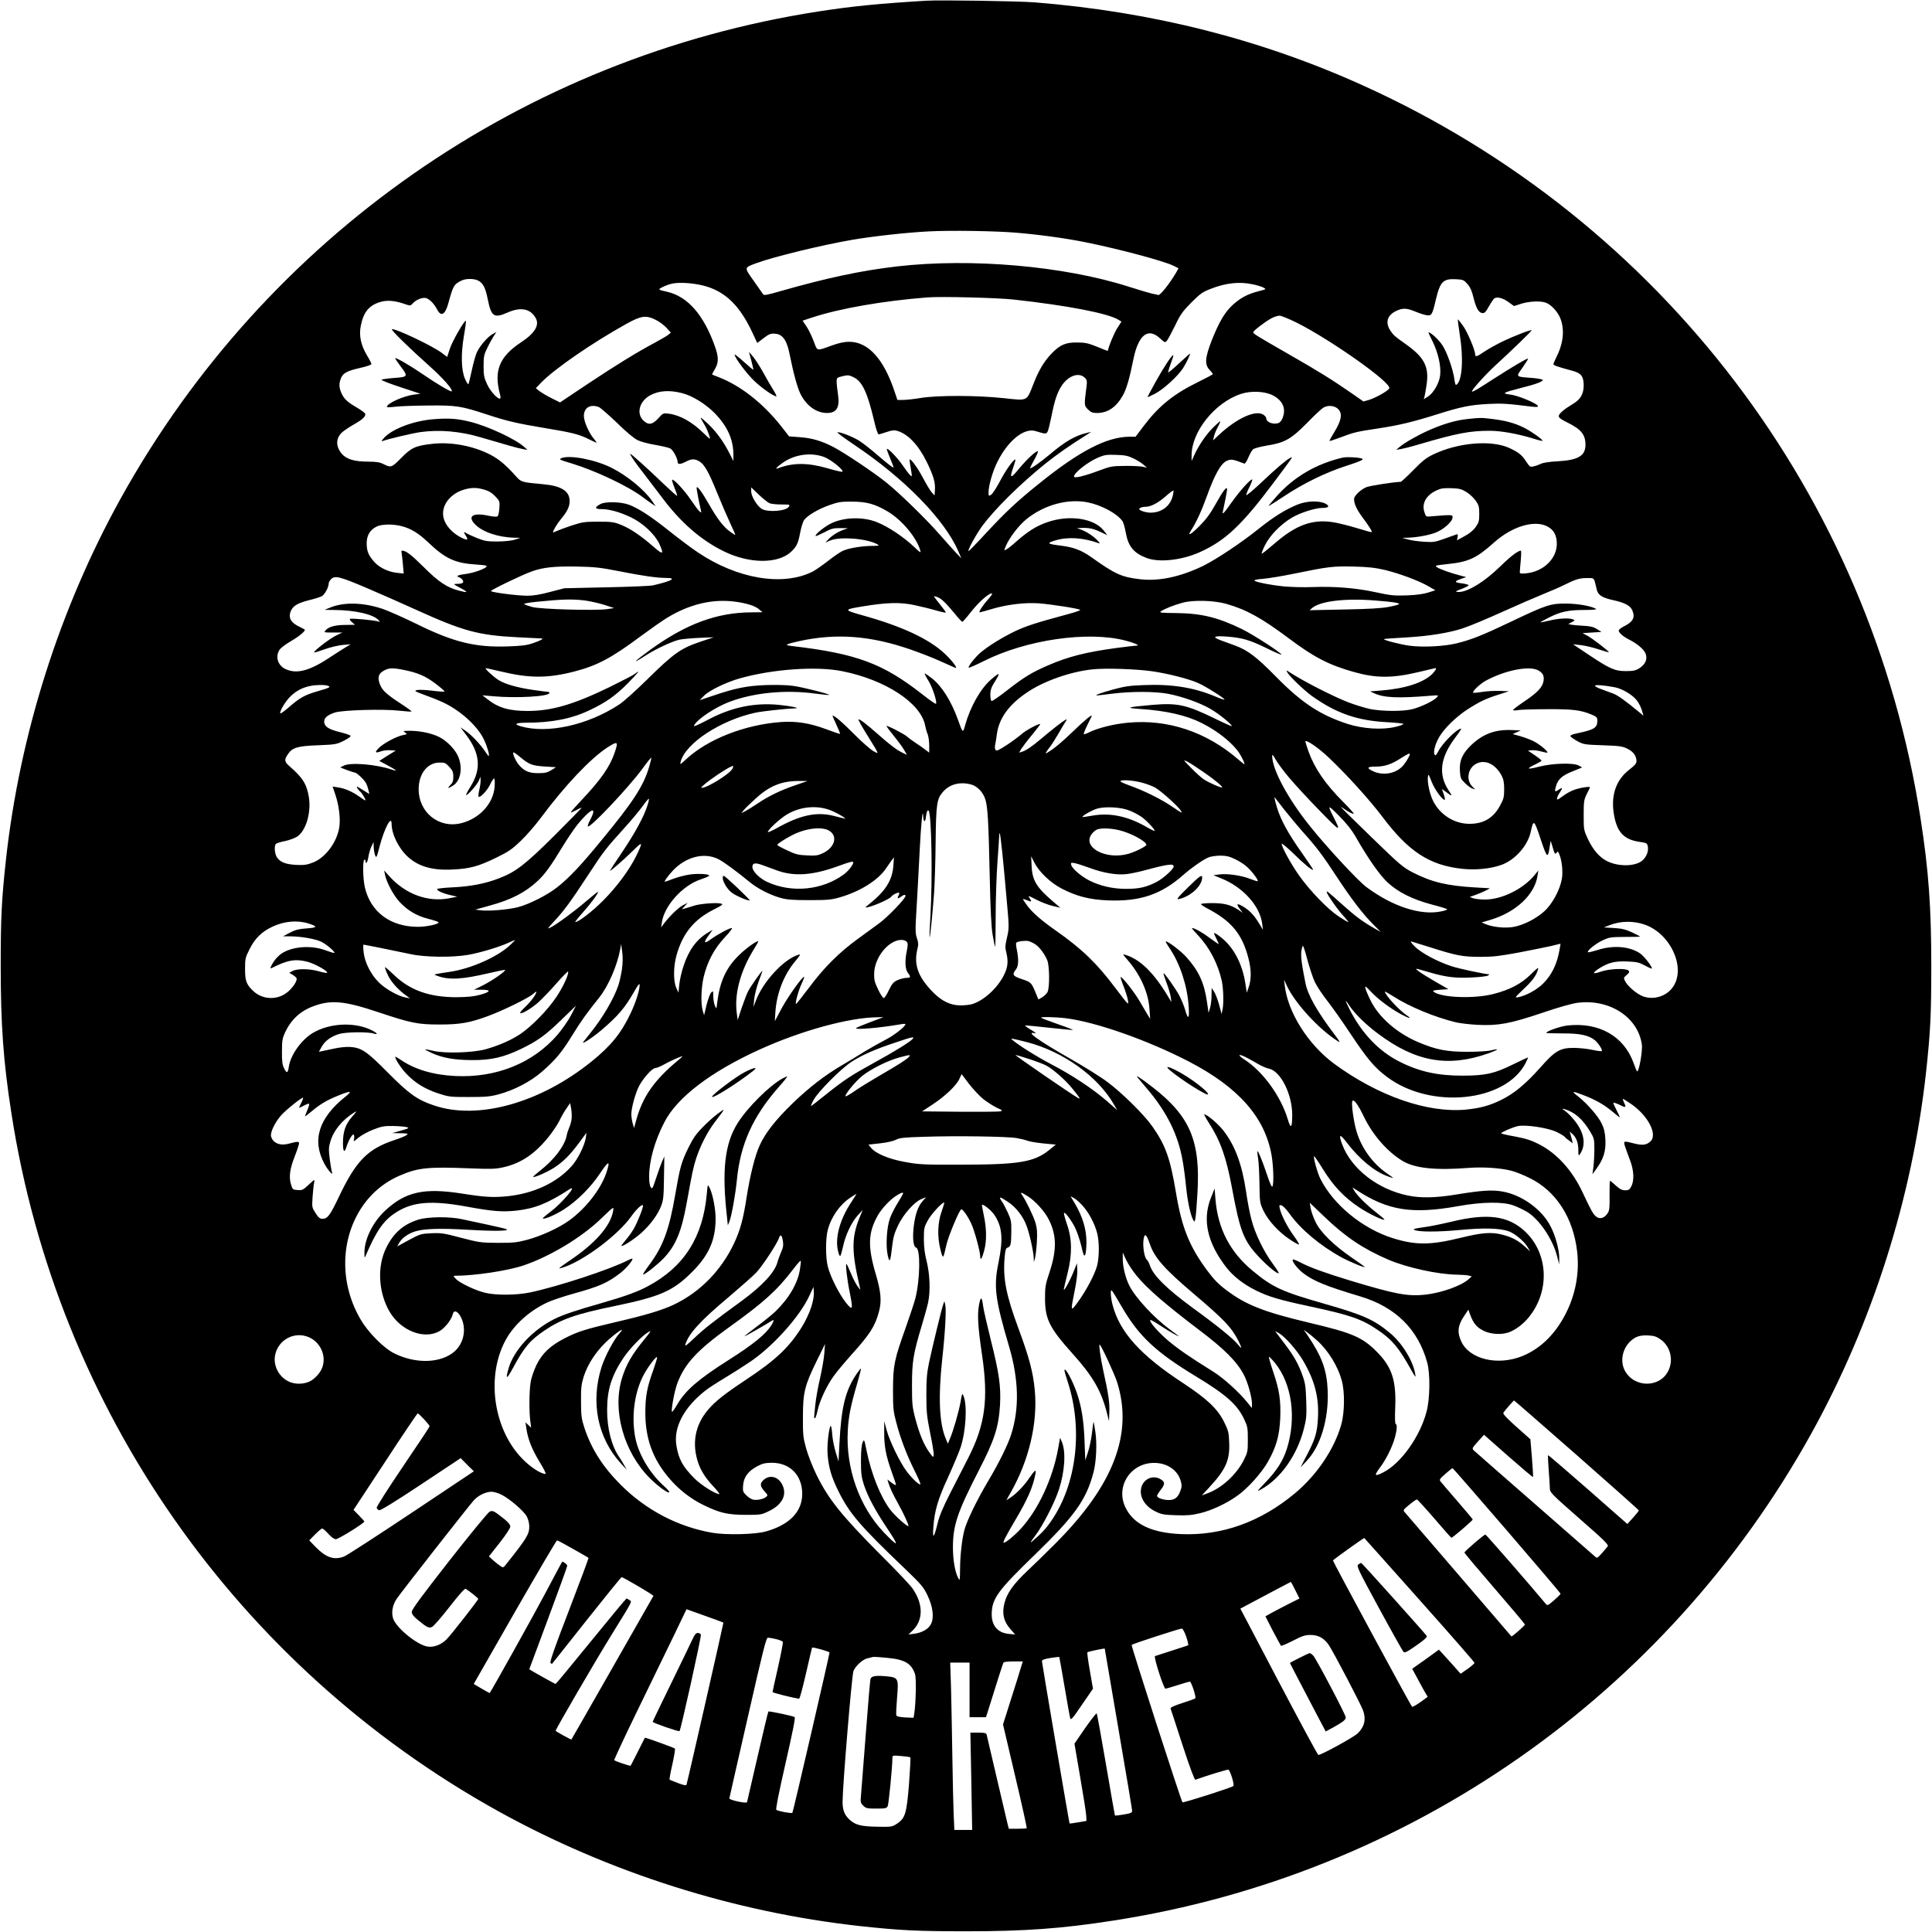 <?xml version="1.0" encoding="UTF-8" standalone="no"?> <svg xmlns="http://www.w3.org/2000/svg" version="1.0" width="1628pt" height="1628pt" viewBox="0 0 1628 1628" preserveAspectRatio="xMidYMid meet"><g transform="translate(0,1628) scale(0.1,-0.1)" fill="#000000" stroke="none"><path d="M7805 16274 c-397 -24 -630 -47 -905 -90 -2492 -385 -4660 -1898 -5884 -4106 -515 -931 -849 -1984 -966 -3043 -37 -342 -44 -486 -44 -895 0 -492 22 -805 90 -1240 385 -2492 1898 -4660 4106 -5884 931 -515 1984 -849 3043 -966 342 -37 486 -44 895 -44 492 0 805 22 1240 90 2492 385 4660 1898 5884 4106 515 931 849 1984 966 3043 37 342 44 486 44 895 0 492 -22 805 -90 1240 -420 2722 -2183 5042 -4697 6179 -861 390 -1778 622 -2767 701 -135 11 -801 21 -915 14z m760 -1955 c192 -16 418 -47 580 -80 289 -58 669 -160 747 -200 l39 -20 -21 -37 c-53 -91 -134 -192 -149 -188 -9 3 -32 8 -51 11 -19 4 -110 31 -201 60 -545 174 -1327 242 -1951 170 -301 -35 -587 -96 -977 -207 -119 -35 -145 -39 -151 -27 -5 8 -41 59 -80 114 -80 113 -81 108 19 146 145 54 551 153 811 198 174 30 463 62 644 71 184 10 563 4 741 -11z m-4536 -403 c42 -22 61 -59 81 -157 29 -147 53 -163 166 -113 110 49 192 34 237 -44 36 -61 -6 -130 -123 -207 -180 -119 -229 -237 -179 -429 6 -21 8 -40 5 -43 -15 -15 -81 55 -110 116 -27 59 -31 76 -31 156 0 81 3 97 32 155 17 36 42 80 54 99 l22 33 -30 -16 c-40 -20 -106 -96 -133 -151 -12 -24 -31 -94 -44 -154 -13 -61 -26 -114 -29 -118 -4 -3 -16 16 -28 43 -33 75 -36 208 -10 363 12 68 19 126 17 128 -10 10 -116 -174 -135 -235 l-23 -70 -46 35 c-78 59 -405 214 -420 198 -7 -7 151 -162 314 -307 115 -102 203 -202 190 -216 -7 -6 -139 72 -241 143 -103 71 -235 148 -235 136 0 -4 20 -34 45 -67 66 -87 64 -90 -55 -99 -55 -4 -102 -11 -105 -15 -3 -5 70 -33 161 -63 l167 -55 -54 -7 c-93 -13 -229 -74 -229 -104 0 -4 33 -3 73 2 39 5 167 9 282 10 232 2 271 -4 495 -78 162 -53 247 -73 475 -111 238 -39 295 -54 377 -95 31 -16 60 -29 64 -29 3 0 -7 15 -22 33 -41 48 -84 146 -84 191 0 71 54 103 126 76 14 -6 83 -66 153 -133 77 -76 144 -132 174 -146 26 -13 94 -31 150 -40 56 -10 113 -23 125 -30 24 -13 61 -82 62 -113 0 -23 22 -23 70 2 48 25 73 25 112 3 44 -26 80 -90 153 -271 36 -89 86 -204 110 -255 24 -50 42 -93 41 -94 -2 -2 -21 10 -44 27 -55 39 -110 111 -176 228 -63 110 -105 167 -106 140 0 -15 20 -119 36 -187 5 -22 4 -23 -12 -10 -9 7 -42 52 -74 99 -53 79 -146 178 -156 167 -3 -3 6 -33 20 -68 14 -34 24 -64 21 -67 -2 -2 -55 45 -117 104 -130 126 -278 258 -278 250 0 -12 48 -82 107 -156 32 -41 104 -136 160 -210 157 -211 329 -361 521 -455 217 -107 460 -108 570 -3 46 44 58 71 75 161 8 42 22 88 31 102 25 39 120 95 216 129 74 26 98 30 190 29 122 0 194 -20 300 -83 118 -69 246 -222 275 -330 6 -21 -1 -17 -46 26 -96 91 -225 177 -322 215 -116 46 -277 41 -383 -11 -56 -27 -141 -96 -131 -107 3 -2 35 12 72 31 58 31 76 36 133 36 l67 -1 -36 -13 c-49 -17 -99 -49 -129 -81 l-25 -27 40 17 c82 35 306 18 395 -30 23 -13 21 -14 -38 -15 -85 0 -196 -18 -246 -40 -23 -9 -79 -48 -125 -84 -47 -37 -106 -78 -132 -92 -251 -127 -635 -63 -968 161 -53 35 -163 118 -246 184 -150 120 -258 190 -338 219 -68 24 -195 27 -236 5 -53 -28 -51 -43 6 -43 68 0 154 -24 249 -69 101 -48 201 -142 239 -222 42 -92 33 -97 -47 -27 -109 95 -198 155 -274 185 -62 25 -81 27 -194 27 -114 0 -134 -3 -225 -33 -55 -18 -112 -40 -127 -47 -16 -8 -28 -12 -28 -9 0 15 36 74 70 115 51 61 70 102 70 147 0 85 -69 129 -226 143 -177 16 -182 18 -223 63 -87 98 -144 146 -218 185 -145 75 -331 110 -490 92 -142 -16 -177 -32 -262 -119 -81 -82 -86 -84 -153 -50 -28 14 -59 19 -126 19 -114 0 -181 20 -220 64 -55 63 -54 135 3 185 19 16 63 45 98 65 73 41 102 69 94 90 -3 8 -36 32 -74 54 -79 46 -106 73 -128 124 -19 46 -19 79 -1 123 18 42 51 60 166 86 49 11 90 25 90 31 0 6 -15 36 -34 67 -56 93 -73 174 -55 259 23 114 70 170 166 198 59 17 123 11 213 -21 35 -12 40 -12 57 7 25 28 67 48 101 48 32 0 77 -43 106 -99 32 -61 66 -44 92 47 42 154 48 165 109 196 38 20 107 20 144 2z m8337 -30 c23 -26 37 -59 49 -109 20 -82 41 -125 67 -133 25 -8 35 1 69 62 17 30 36 57 41 60 24 15 72 3 117 -30 l49 -35 62 20 c68 21 163 25 207 8 46 -17 102 -79 123 -136 36 -97 23 -210 -39 -331 -11 -22 -21 -46 -21 -51 0 -10 37 -22 162 -56 73 -20 93 -47 93 -125 -1 -69 -27 -115 -85 -150 -80 -48 -125 -86 -125 -106 0 -14 19 -28 72 -54 116 -57 153 -102 153 -188 0 -93 -61 -129 -233 -139 -69 -3 -124 -12 -142 -21 -16 -8 -44 -18 -62 -22 -29 -7 -33 -4 -63 41 -35 55 -65 79 -144 115 -150 68 -429 45 -636 -54 -61 -29 -93 -54 -171 -134 -53 -54 -101 -98 -105 -98 -54 -1 -261 -33 -290 -45 -50 -21 -104 -73 -104 -100 0 -42 23 -90 75 -160 52 -70 80 -114 73 -119 -2 -2 -59 14 -128 35 -69 21 -161 44 -206 50 -170 24 -307 -27 -484 -181 -57 -49 -105 -88 -108 -85 -3 2 9 34 27 70 40 82 134 178 227 233 69 41 197 82 258 82 53 0 64 15 25 36 -52 27 -158 24 -236 -8 -102 -42 -201 -103 -328 -205 -146 -117 -356 -257 -468 -312 -192 -93 -377 -132 -538 -111 -149 18 -202 42 -399 182 -85 61 -154 87 -259 100 -117 14 -125 21 -49 44 106 32 235 24 365 -23 14 -5 13 -1 -6 20 -33 36 -93 76 -138 93 l-38 13 30 2 c68 3 103 -4 163 -31 l63 -30 -31 40 c-82 103 -290 134 -474 70 -95 -32 -173 -82 -282 -181 -23 -20 -51 -42 -63 -48 -22 -12 -22 -12 -6 26 30 72 108 174 175 229 151 121 351 175 520 140 115 -24 245 -95 289 -158 8 -12 20 -55 27 -95 21 -117 66 -173 176 -215 107 -40 297 -19 450 50 215 97 354 229 621 586 172 230 167 222 136 206 -33 -18 -114 -86 -248 -213 -64 -60 -117 -104 -119 -99 -2 6 11 38 28 71 16 34 26 61 21 61 -17 0 -102 -95 -168 -187 -72 -102 -87 -117 -78 -81 14 63 35 171 35 185 0 31 -35 -14 -96 -124 -43 -78 -79 -127 -131 -180 -71 -72 -110 -97 -81 -50 48 74 92 169 138 297 67 185 119 276 168 297 38 16 49 14 148 -24 5 -2 20 21 33 51 12 29 30 61 39 69 9 9 62 23 116 32 151 24 204 54 336 187 60 62 122 120 137 130 49 32 119 18 143 -28 20 -36 5 -90 -45 -173 -25 -40 -44 -75 -42 -77 2 -2 44 12 95 31 110 42 136 48 317 75 172 26 293 55 496 119 200 63 277 79 430 87 112 6 163 3 368 -23 39 -4 53 -3 50 6 -8 22 -169 89 -232 96 -76 9 -65 16 86 55 126 31 187 54 187 68 0 5 -39 13 -87 17 -146 11 -141 6 -83 88 27 39 48 72 46 75 -6 5 -124 -64 -286 -168 -136 -88 -173 -110 -185 -110 -17 0 101 133 194 219 162 149 311 294 307 298 -6 7 -150 -49 -244 -94 -51 -25 -122 -64 -157 -88 -61 -42 -75 -46 -75 -19 0 34 -66 189 -102 239 -22 31 -42 55 -44 53 -1 -2 6 -58 16 -123 33 -201 22 -386 -24 -425 -11 -8 -15 1 -20 41 -11 84 -63 232 -102 290 -29 45 -98 109 -117 109 -2 0 13 -35 35 -78 47 -95 73 -212 63 -287 -8 -65 -57 -149 -104 -178 l-34 -21 7 24 c3 14 12 61 18 105 20 144 -21 224 -171 331 -105 75 -105 75 -135 118 -45 67 -27 129 47 165 56 27 88 26 162 -4 33 -14 76 -28 95 -31 43 -7 49 2 79 131 36 152 62 178 170 172 60 -3 66 -6 97 -41z m-6409 -21 c163 -51 279 -167 380 -381 l44 -94 54 41 c46 35 59 40 96 37 64 -4 100 -56 123 -174 32 -161 66 -284 92 -335 50 -99 134 -159 222 -159 83 0 110 47 93 159 -6 39 -11 85 -11 104 0 34 2 35 50 47 45 11 54 10 93 -9 73 -35 117 -130 173 -368 15 -67 31 -113 38 -113 6 0 37 9 68 20 42 14 63 17 87 10 91 -26 179 -118 250 -262 57 -117 74 -174 69 -238 l-3 -45 -23 25 c-13 14 -46 69 -74 122 -43 82 -104 166 -113 156 -2 -2 3 -36 10 -76 12 -70 11 -72 -6 -56 -10 9 -39 48 -65 86 -42 61 -122 144 -131 135 -2 -2 10 -37 27 -77 16 -40 30 -75 30 -77 0 -10 -44 23 -138 104 -56 49 -126 103 -155 121 -58 35 -162 75 -180 69 -6 -2 55 -47 135 -101 427 -285 768 -634 883 -901 l26 -60 -48 50 c-26 28 -87 96 -135 151 -109 125 -335 346 -448 437 -104 84 -350 249 -445 299 -102 53 -180 76 -284 84 l-92 7 -63 81 c-157 200 -348 349 -538 421 -27 10 -48 19 -48 20 0 2 11 23 25 46 32 56 31 100 -1 191 -94 265 -229 419 -401 459 -80 18 -81 19 -40 40 21 11 57 24 80 29 68 15 206 3 294 -25z m4595 20 c37 -7 79 -20 94 -28 26 -14 26 -14 -41 -31 -90 -23 -151 -55 -216 -114 -68 -62 -116 -144 -177 -297 -58 -148 -63 -207 -19 -252 15 -16 27 -32 27 -35 0 -4 -55 -33 -122 -66 -205 -100 -330 -200 -455 -364 l-74 -98 -52 0 c-189 -1 -420 -120 -755 -390 -193 -155 -284 -240 -455 -424 -78 -85 -144 -152 -146 -150 -9 8 71 153 121 219 111 146 316 348 523 515 104 83 201 151 355 248 l35 23 -30 -7 c-102 -23 -188 -72 -320 -184 -81 -68 -165 -126 -165 -114 0 4 16 36 36 71 20 36 33 67 30 70 -10 11 -98 -71 -163 -151 -69 -84 -78 -79 -43 21 11 31 18 58 17 60 -11 10 -76 -79 -125 -171 -31 -60 -67 -115 -79 -124 -22 -14 -23 -13 -23 20 0 57 36 181 76 259 89 177 223 285 319 257 87 -27 92 -27 104 -2 6 13 20 72 32 130 26 134 50 202 88 258 56 81 141 110 190 65 21 -19 22 -28 17 -73 -21 -161 -21 -163 12 -196 25 -25 39 -30 77 -30 88 0 160 48 215 145 32 55 58 145 90 305 42 208 123 273 224 180 40 -37 44 -39 58 -22 9 9 39 67 69 127 46 96 64 121 138 196 77 77 95 89 168 117 123 48 238 60 345 37z m-2012 -129 c455 -50 803 -117 887 -172 l23 -14 -34 -53 c-26 -39 -74 -154 -81 -194 0 -1 -41 14 -90 35 -77 31 -102 36 -170 36 -95 1 -142 -19 -213 -92 -64 -67 -107 -138 -153 -255 -60 -152 -44 -144 -251 -122 -226 24 -551 25 -697 2 -58 -10 -126 -17 -152 -17 l-47 0 -23 68 c-92 278 -223 422 -384 422 -42 0 -86 -10 -145 -31 -133 -48 -121 -51 -153 35 -16 42 -43 98 -61 125 l-33 49 79 26 c232 77 601 141 973 170 114 9 589 -3 725 -18z m2387 -195 c290 -146 799 -506 780 -553 -7 -20 -117 -82 -175 -99 l-43 -12 -99 69 c-160 111 -280 186 -525 326 -277 159 -305 176 -305 188 0 12 100 89 152 117 24 13 55 23 70 23 14 0 80 -27 145 -59z m-5400 23 c29 -14 68 -44 89 -66 l37 -41 -23 -19 c-13 -10 -62 -39 -109 -64 -162 -87 -326 -188 -564 -346 l-238 -159 -72 36 c-40 20 -85 47 -102 60 l-30 24 45 47 c114 117 427 333 720 496 123 68 164 74 247 32z m218 -616 c86 -21 197 -89 275 -167 108 -110 159 -221 160 -351 l0 -55 -33 65 c-49 97 -108 178 -175 243 -33 31 -63 57 -66 57 -4 0 5 -18 19 -40 26 -42 41 -74 55 -122 7 -23 0 -19 -48 29 -98 97 -202 155 -296 167 -48 6 -49 5 -89 -39 -50 -55 -84 -60 -128 -16 -58 59 -30 160 58 209 73 40 161 47 268 20z m4980 -19 c61 -31 95 -78 95 -131 0 -44 -22 -93 -45 -102 -45 -17 -105 6 -105 40 0 8 -11 21 -25 30 -65 42 -223 -30 -372 -169 l-51 -48 8 35 c4 19 19 55 33 80 14 25 22 46 18 46 -3 0 -32 -26 -63 -57 -60 -62 -116 -145 -154 -227 l-23 -51 0 45 c-2 201 196 449 417 521 84 28 201 22 267 -12z m-3780 -520 c55 -20 167 -110 154 -124 -4 -3 -62 10 -129 30 -164 47 -290 47 -414 -1 -31 -12 -10 12 42 48 101 70 237 88 347 47z m2606 -12 c30 -14 68 -38 84 -52 l30 -26 -35 8 c-19 4 -87 8 -150 7 -107 -1 -122 -3 -215 -38 -131 -49 -215 -69 -215 -51 0 31 120 125 207 161 50 21 71 24 149 21 74 -2 100 -8 145 -30z m-5470 -263 c38 -11 66 -28 93 -57 37 -39 38 -42 34 -99 -2 -32 -9 -63 -14 -68 -6 -6 -35 -5 -82 5 -127 27 -175 -5 -110 -72 61 -65 195 -111 333 -114 l50 -1 -45 -15 c-27 -9 -84 -15 -145 -16 -86 0 -110 3 -170 27 -38 15 -80 34 -92 42 -27 17 -29 12 -7 -22 21 -31 14 -38 -22 -22 -88 38 -155 111 -168 183 -19 101 65 204 191 234 58 14 94 12 154 -5z m2405 -115 c16 -6 62 -10 101 -10 70 0 72 -1 60 -19 -23 -38 -181 -49 -230 -17 -39 26 -87 105 -87 146 l0 34 64 -61 c35 -34 77 -67 92 -73z m5871 95 c26 -16 61 -49 78 -73 26 -37 30 -51 30 -111 0 -60 -4 -74 -30 -111 -19 -27 -52 -55 -94 -77 l-64 -35 5 27 c5 22 2 27 -11 22 -9 -3 -54 -19 -101 -36 -77 -28 -93 -30 -170 -25 -47 3 -107 11 -135 19 l-50 14 45 1 c77 2 176 20 235 42 67 25 145 94 145 129 0 24 2 24 -195 8 -26 -3 -31 1 -42 36 -28 83 26 161 136 197 14 5 59 7 98 5 60 -2 81 -8 120 -32z m-2477 -40 c-23 -82 -94 -134 -186 -134 -36 0 -94 18 -94 30 0 11 26 20 58 20 42 1 102 33 166 89 32 29 61 50 64 47 2 -3 -1 -26 -8 -52z m3164 -253 c46 -26 69 -64 74 -125 11 -137 -110 -257 -268 -268 -39 -3 -45 0 -43 15 0 11 4 54 8 98 4 43 4 79 1 79 -24 0 -85 -46 -171 -130 -141 -138 -290 -227 -364 -218 -21 2 -13 8 37 26 34 13 60 27 57 31 -2 5 -30 12 -61 16 -61 7 -61 17 1 38 l40 14 -45 12 c-85 22 -175 54 -199 70 -24 15 -20 16 88 28 176 18 243 49 391 182 155 138 346 194 454 132z m-9658 5 c79 -21 141 -59 224 -138 143 -136 226 -174 402 -185 79 -5 96 -9 87 -19 -16 -19 -109 -52 -171 -60 -68 -8 -90 -19 -60 -28 12 -4 26 -16 32 -26 11 -21 -3 -30 -53 -30 -30 -1 -27 -3 33 -35 70 -37 65 -43 -16 -21 -99 26 -170 74 -294 198 -106 105 -149 138 -181 138 -6 0 -8 -8 -5 -17 2 -10 7 -54 11 -97 l7 -79 -57 6 c-76 8 -157 48 -199 101 -44 53 -56 85 -56 150 0 63 27 109 80 137 42 23 141 25 216 5z m1829 -379 c195 -39 322 -57 397 -57 95 0 51 -25 -107 -62 -22 -6 -200 -13 -395 -17 l-355 -8 -119 -31 c-82 -22 -141 -32 -192 -32 -81 0 -295 27 -307 39 -7 7 264 138 347 167 93 33 188 43 371 40 157 -3 203 -8 360 -39z m6456 10 c120 -29 287 -91 369 -139 l55 -32 -60 -19 c-40 -13 -99 -21 -180 -24 -107 -4 -135 -1 -265 27 -166 36 -347 50 -532 43 -68 -3 -173 0 -234 5 -120 12 -254 39 -254 51 0 5 35 11 78 14 42 4 156 22 252 42 293 60 331 65 505 61 126 -3 183 -10 266 -29z m-8576 -154 c110 -47 297 -129 415 -183 395 -179 520 -213 852 -230 106 -5 197 -10 202 -10 23 0 -13 -20 -74 -40 -51 -18 -96 -23 -211 -27 -272 -10 -458 36 -764 187 -110 54 -241 112 -290 129 -164 55 -325 59 -441 12 l-49 -20 80 -1 c180 -1 336 -38 377 -88 11 -13 10 -15 -4 -9 -28 10 -226 29 -238 22 -6 -3 1 -15 16 -28 l25 -22 -78 -1 c-87 0 -142 -15 -168 -44 -18 -20 -17 -20 61 -20 l79 0 -50 -24 c-55 -25 -202 -139 -187 -144 5 -1 45 11 88 27 44 16 111 32 149 36 l70 6 -40 -24 c-22 -13 -89 -56 -150 -96 -165 -108 -273 -133 -365 -86 -61 32 -81 104 -44 160 9 15 52 47 95 72 78 45 132 93 114 100 -5 2 -32 16 -60 31 -58 32 -76 71 -55 122 18 44 58 68 152 92 46 11 95 26 109 34 25 12 59 76 59 109 0 8 9 24 21 36 31 31 75 20 304 -78z m10344 55 c5 -18 12 -48 16 -65 9 -46 44 -69 133 -89 103 -22 150 -47 167 -88 25 -59 6 -95 -67 -132 -26 -13 -48 -30 -48 -37 0 -18 37 -51 85 -75 70 -35 126 -82 141 -118 19 -46 0 -92 -52 -125 -32 -20 -52 -24 -114 -24 -93 0 -135 19 -315 139 l-130 87 65 -7 c36 -4 103 -20 149 -35 47 -16 86 -27 88 -25 6 5 -138 116 -181 139 l-41 22 80 5 80 5 -39 24 c-29 19 -56 25 -115 28 -42 2 -87 6 -101 9 l-25 6 30 15 c27 15 28 17 10 24 -35 13 -118 9 -197 -10 -43 -10 -78 -17 -78 -15 0 2 32 20 70 39 100 51 166 65 300 65 71 0 109 4 100 9 -41 24 -152 44 -250 45 -134 1 -169 -10 -468 -153 -244 -116 -332 -151 -457 -182 -106 -26 -286 -35 -398 -20 -80 11 -224 48 -215 56 1 2 89 8 193 14 188 11 359 39 470 76 74 25 190 74 375 157 91 41 224 99 295 128 72 29 157 66 190 83 90 45 125 56 187 56 55 1 57 0 67 -31z m-5114 -150 c-45 -50 -82 -108 -69 -108 3 0 52 13 108 30 127 37 273 54 391 46 102 -8 336 -44 347 -55 4 -4 -38 -19 -95 -34 -281 -76 -360 -102 -454 -146 -109 -53 -220 -121 -289 -179 -45 -37 -110 -120 -101 -128 3 -3 58 21 124 54 360 182 881 257 1198 174 76 -20 123 -41 94 -42 -9 0 -86 -9 -170 -20 -254 -34 -408 -73 -576 -146 -138 -60 -200 -97 -344 -209 -67 -53 -127 -94 -133 -92 -6 2 -11 26 -11 54 1 41 8 62 43 117 44 71 37 73 -36 11 -88 -76 -176 -230 -218 -383 -20 -71 -21 -71 -60 39 -58 162 -137 287 -222 354 -31 24 -58 42 -60 40 -2 -2 12 -30 32 -62 33 -53 72 -171 64 -193 -2 -6 -52 29 -113 77 -335 263 -556 345 -1099 409 -72 8 -61 15 65 43 308 66 593 45 929 -71 80 -28 195 -72 255 -100 61 -27 116 -52 124 -55 28 -12 -24 59 -87 118 -133 125 -360 231 -690 323 -164 46 -165 49 -10 75 208 35 324 38 444 12 56 -12 138 -32 182 -45 45 -13 82 -21 82 -17 0 4 -22 35 -50 69 -27 34 -50 64 -50 67 0 2 12 0 28 -6 35 -13 69 -46 144 -136 32 -40 63 -73 67 -73 4 0 36 36 70 80 63 81 150 160 178 160 9 0 -3 -20 -32 -52z m-3396 -8 c45 -6 119 -23 164 -37 l82 -27 -60 -9 c-99 -14 -559 -1 -630 18 -33 9 -64 20 -68 25 -5 4 42 13 105 19 216 22 301 24 407 11z m6657 0 c145 -11 204 -20 204 -30 0 -4 -39 -15 -87 -24 -63 -12 -172 -18 -378 -22 l-290 -6 25 21 c70 56 277 81 526 61z m-5391 -10 c97 -13 170 -36 202 -65 l28 -24 -92 -1 c-290 -1 -549 -96 -850 -313 -147 -107 -167 -131 -40 -49 84 54 215 115 279 131 26 6 103 13 170 16 l123 5 -100 -33 c-179 -60 -231 -96 -465 -326 -91 -90 -194 -182 -230 -206 -264 -175 -606 -251 -832 -185 -62 18 -43 30 46 30 212 0 382 33 531 104 140 66 220 122 326 229 90 92 111 120 58 78 -13 -10 -107 -59 -209 -109 -304 -148 -490 -203 -694 -203 -158 0 -248 27 -341 101 l-40 31 90 -8 c197 -18 475 -2 475 28 0 5 -6 9 -12 9 -7 0 -60 7 -118 15 -140 20 -245 50 -300 85 -45 29 -121 100 -106 100 4 0 64 -14 134 -30 234 -56 389 -56 610 1 192 49 316 115 557 295 83 61 185 133 228 159 190 115 382 160 572 135z m4140 -19 c168 -48 295 -118 525 -290 213 -160 339 -225 550 -284 189 -53 323 -53 553 2 71 17 130 31 133 31 12 0 0 -21 -28 -50 -76 -74 -229 -123 -433 -139 l-90 -7 37 -17 c82 -37 202 -42 468 -20 75 6 75 6 57 -14 -25 -28 -130 -79 -202 -98 -80 -21 -254 -20 -359 0 -44 10 -128 35 -185 57 -133 52 -383 180 -497 255 -26 17 -27 17 -16 -3 17 -33 143 -153 207 -199 205 -146 382 -208 638 -221 70 -4 130 -10 132 -14 3 -5 -27 -16 -66 -25 -110 -27 -274 -17 -404 25 -230 75 -383 175 -600 395 -168 171 -241 226 -347 265 -35 13 -87 32 -115 42 -83 30 -68 42 42 34 132 -10 191 -27 334 -96 68 -34 126 -59 128 -56 9 9 -237 169 -332 215 -203 99 -343 133 -556 135 -120 1 -143 3 -128 14 30 21 110 53 184 73 90 25 265 20 370 -10z m-6928 -557 c117 -24 181 -52 266 -117 43 -33 76 -62 73 -64 -3 -3 -50 0 -105 7 -56 7 -113 9 -128 5 -25 -6 -18 -10 62 -40 50 -18 116 -44 148 -59 149 -66 300 -201 355 -318 28 -58 51 -138 39 -138 -2 0 -17 19 -32 42 -39 58 -112 135 -162 170 l-43 29 49 -65 c117 -154 128 -287 36 -434 -25 -40 -41 -72 -37 -72 15 0 91 86 106 120 l15 35 1 -33 c0 -18 -5 -53 -11 -77 -6 -24 -9 -49 -7 -56 7 -21 72 46 98 100 13 28 28 51 33 51 6 0 8 -28 5 -69 -10 -141 -126 -268 -279 -307 -190 -49 -363 90 -361 289 1 127 74 220 173 221 46 1 54 -2 85 -36 28 -31 34 -45 34 -83 0 -35 -6 -52 -25 -70 -29 -30 -21 -32 21 -6 66 40 86 151 44 248 -25 58 -94 130 -158 162 -73 37 -188 58 -286 52 -19 -1 -19 -1 -1 -15 17 -12 16 -14 -18 -20 -55 -10 -168 -71 -206 -110 -37 -38 -30 -45 26 -25 17 5 50 9 74 7 l44 -3 -70 -43 -69 -44 64 -34 c79 -42 98 -59 44 -40 -130 45 -351 64 -408 34 l-29 -15 57 -22 c31 -11 61 -21 66 -21 15 0 80 -61 94 -89 8 -14 17 -41 21 -59 l7 -33 -57 36 c-42 27 -54 32 -46 17 5 -10 17 -25 26 -32 15 -13 45 -62 45 -74 0 -4 -22 10 -49 29 -61 44 -123 71 -182 80 l-46 7 24 -72 c30 -90 43 -200 32 -271 -20 -128 -118 -258 -224 -298 -49 -19 -74 -22 -140 -19 -89 5 -135 23 -162 65 -19 29 -24 96 -8 112 6 6 41 17 78 24 37 8 83 25 102 38 73 49 118 200 98 330 -18 111 -52 166 -162 261 -46 40 -48 56 -12 107 36 52 83 65 251 71 149 6 157 8 219 39 41 21 60 36 54 42 -6 6 -46 19 -89 30 -91 22 -128 45 -132 82 -4 35 25 62 90 83 67 21 408 31 547 15 52 -6 97 -9 99 -6 2 2 -40 33 -94 68 -112 73 -151 108 -170 154 -22 52 -18 89 14 111 49 35 83 38 189 16z m3691 -10 c365 -73 663 -269 698 -459 4 -22 13 -54 21 -72 7 -18 13 -60 13 -94 l0 -61 -33 25 c-18 14 -55 40 -83 58 -27 18 -58 40 -69 51 -25 23 -175 100 -175 90 0 -4 29 -43 64 -86 35 -43 74 -96 86 -118 l22 -39 -43 21 c-49 25 -99 63 -209 160 -94 83 -149 124 -156 117 -3 -2 29 -60 71 -127 109 -176 105 -167 54 -139 -24 13 -95 76 -159 140 -102 103 -167 159 -184 159 -3 0 11 -34 31 -75 19 -42 34 -77 32 -79 -2 -2 -56 16 -119 40 -138 51 -249 68 -375 60 -311 -22 -625 -146 -808 -318 -45 -42 -48 -44 -42 -19 39 157 338 353 633 416 58 12 249 33 332 36 47 2 -27 18 -132 29 -209 21 -404 -19 -606 -127 -92 -48 -121 -60 -113 -45 28 53 179 153 298 198 205 77 470 103 717 70 66 -9 121 -14 123 -12 8 7 -228 67 -308 77 -49 7 -144 9 -229 6 -158 -6 -256 -26 -449 -92 l-105 -35 35 36 c43 45 187 115 304 148 277 78 647 104 863 60z m2607 0 c129 -18 312 -64 390 -99 61 -26 230 -133 223 -140 -2 -3 -35 8 -74 25 -183 77 -369 107 -608 97 -116 -4 -161 -11 -256 -37 -106 -29 -160 -49 -135 -50 6 0 65 7 130 15 158 20 360 19 466 -1 118 -22 267 -75 356 -126 69 -39 183 -130 183 -147 0 -3 -66 26 -147 66 -239 116 -311 131 -526 113 -212 -19 -231 -25 -102 -34 220 -14 390 -53 520 -118 140 -70 266 -172 321 -259 25 -41 47 -89 39 -89 -2 0 -24 18 -50 40 -269 233 -595 342 -931 310 -116 -10 -256 -45 -326 -81 -22 -11 -42 -18 -45 -15 -3 3 10 36 28 73 18 37 35 72 37 76 13 27 -57 -30 -158 -128 -99 -95 -158 -144 -219 -180 -17 -10 -10 4 29 55 15 19 46 69 70 110 24 41 50 86 59 99 15 23 14 23 -5 13 -22 -12 -113 -83 -204 -160 -73 -62 -125 -97 -159 -107 l-23 -7 18 32 c11 17 51 70 91 118 39 48 70 88 69 90 -9 9 -124 -53 -160 -86 -23 -20 -78 -61 -124 -91 -68 -44 -85 -52 -93 -40 -5 8 -7 25 -4 39 4 14 10 55 15 92 18 136 101 251 260 357 142 95 368 173 550 191 112 11 357 3 495 -16z m3251 10 c43 -21 58 -47 51 -91 -9 -54 -49 -97 -157 -170 -55 -37 -100 -71 -100 -76 0 -4 17 -5 38 -1 20 4 132 8 247 8 220 1 285 -7 378 -46 42 -18 47 -24 47 -52 0 -59 -26 -75 -173 -106 -36 -7 -57 -16 -54 -23 2 -7 28 -25 58 -42 52 -28 61 -30 214 -35 140 -5 166 -8 208 -29 50 -24 77 -61 77 -105 0 -19 -15 -36 -60 -71 -108 -83 -154 -207 -133 -359 23 -161 80 -228 212 -249 69 -10 71 -11 77 -43 8 -44 -21 -103 -63 -127 -70 -40 -194 -37 -282 7 -64 33 -116 93 -160 185 -35 75 -36 78 -36 201 0 112 2 130 24 175 14 28 27 54 29 59 7 14 -99 -4 -147 -25 -25 -11 -59 -30 -75 -43 -17 -12 -37 -26 -43 -30 -21 -12 -15 18 12 58 26 39 22 45 -13 20 -30 -21 -34 -16 -21 29 16 60 52 92 140 127 l81 33 -28 16 c-46 25 -225 20 -341 -11 -98 -25 -106 -17 -23 22 27 13 50 27 50 30 0 4 -26 25 -57 46 l-58 39 33 3 c18 2 55 -3 82 -11 28 -8 50 -12 50 -8 0 15 -68 70 -117 95 -28 14 -79 33 -114 43 l-62 17 34 16 34 15 -74 3 c-139 6 -239 -30 -338 -121 -79 -74 -107 -135 -101 -224 4 -59 7 -67 43 -102 22 -22 50 -42 63 -46 l23 -7 -25 25 c-52 52 -39 147 26 187 75 46 167 6 221 -95 16 -30 22 -58 22 -115 0 -67 -4 -82 -35 -139 -56 -104 -138 -153 -257 -153 -129 0 -249 76 -308 195 -28 58 -48 151 -43 200 3 29 6 25 32 -41 26 -68 98 -164 111 -150 3 3 -2 24 -10 48 l-15 42 33 -24 c57 -43 59 -41 23 13 -89 137 -70 279 63 452 28 37 48 67 43 67 -34 0 -158 -123 -192 -191 -19 -35 -24 -40 -32 -26 -12 22 6 89 40 147 39 68 138 166 227 225 104 68 160 96 270 131 l90 29 -75 3 c-41 2 -108 -2 -148 -8 -41 -7 -76 -10 -78 -7 -10 10 57 74 104 100 160 87 359 128 438 91z m-10192 -133 c27 -10 13 -17 -92 -47 -105 -31 -145 -53 -237 -133 -38 -33 -71 -57 -73 -52 -7 20 48 109 91 148 48 45 97 69 162 83 51 10 124 11 149 1z m10842 -12 c63 -12 148 -62 186 -110 16 -20 35 -57 43 -83 l14 -47 -40 33 c-111 92 -178 140 -214 153 -22 8 -66 24 -97 36 -32 11 -58 25 -58 30 0 11 75 5 166 -12z m-2408 -594 c151 -143 343 -355 451 -498 220 -293 396 -408 672 -438 113 -12 237 0 328 32 116 40 225 163 250 280 23 108 28 104 83 -61 54 -162 61 -168 76 -68 l9 53 18 -59 c15 -51 19 -57 30 -43 11 15 13 14 23 -8 23 -51 34 -150 23 -211 -17 -96 -82 -214 -149 -274 -70 -63 -177 -117 -260 -131 -69 -12 -170 -2 -232 23 l-35 15 75 22 c215 65 372 212 396 372 l7 44 -30 -37 c-96 -118 -276 -208 -420 -208 -39 0 -84 5 -100 11 l-28 11 51 18 c27 10 66 26 85 36 l34 19 -125 7 c-239 14 -366 45 -525 126 -83 43 -109 65 -347 296 -142 138 -258 252 -258 254 0 3 10 -3 23 -12 37 -27 79 -48 84 -42 3 2 -37 47 -89 99 -150 150 -241 283 -292 425 -14 40 -26 78 -26 83 0 23 110 -52 198 -136z m-6018 44 c-41 -121 -119 -232 -283 -405 -48 -51 -87 -95 -87 -99 0 -4 20 5 45 18 25 14 45 23 45 20 0 -4 -102 -108 -227 -233 -248 -246 -326 -307 -468 -361 -112 -44 -239 -69 -388 -76 -70 -3 -130 -10 -133 -14 -7 -12 48 -38 113 -52 l56 -13 -71 -14 c-178 -33 -364 35 -499 184 l-46 51 7 -35 c12 -62 71 -174 123 -230 66 -71 144 -118 240 -142 43 -11 82 -24 87 -28 15 -15 -95 -40 -173 -40 -231 1 -397 124 -446 331 -17 72 -20 225 -5 234 6 3 10 -1 10 -9 0 -36 18 -12 24 32 4 26 15 65 25 87 l19 40 1 -42 c1 -23 6 -54 12 -70 11 -26 13 -21 39 79 41 153 100 263 100 186 0 -87 60 -208 137 -278 90 -82 208 -116 378 -107 144 7 215 26 363 98 107 52 135 71 209 142 48 45 124 133 170 195 203 273 420 502 562 594 87 55 93 52 61 -43z m-795 -40 c74 -61 99 -71 204 -78 l96 -6 -40 -25 c-33 -20 -53 -25 -110 -25 -80 0 -120 18 -167 75 -27 35 -54 100 -40 100 4 0 30 -18 57 -41z m6477 -171 c48 -57 163 -182 257 -278 179 -184 185 -186 114 -47 -49 97 -43 97 50 3 63 -64 108 -120 142 -180 108 -188 203 -323 271 -385 87 -80 210 -141 369 -183 66 -17 124 -35 129 -39 4 -4 -18 -13 -50 -19 -173 -36 -409 41 -630 205 -72 54 -331 333 -472 509 -189 234 -322 482 -322 597 0 15 8 7 28 -29 15 -28 66 -97 114 -154z m1018 197 c0 -16 -42 -84 -67 -107 -61 -59 -161 -74 -240 -38 -60 27 -54 40 15 40 78 0 134 18 212 68 63 40 80 48 80 37z m-6410 -107 c-49 -164 -134 -294 -401 -618 -172 -210 -268 -312 -369 -393 -83 -67 -240 -147 -338 -172 -80 -20 -242 -34 -307 -26 l-50 6 122 34 c180 49 301 111 405 209 60 56 110 125 208 287 40 66 97 150 127 188 111 135 169 159 108 42 -14 -26 -24 -52 -22 -58 9 -28 344 326 460 485 39 54 73 96 75 93 2 -2 -6 -37 -18 -77z m4666 -40 c95 -65 169 -126 162 -133 -6 -7 -119 43 -156 69 -21 14 -68 57 -107 97 -67 68 -68 70 -30 51 22 -11 81 -49 131 -84z m-3965 23 c-25 -46 -229 -170 -261 -159 -6 2 28 32 74 66 84 62 187 124 194 117 2 -2 -1 -13 -7 -24z m3459 -118 c30 -8 75 -25 101 -38 47 -25 201 -162 220 -198 13 -23 14 -23 -86 44 -87 58 -226 127 -347 170 -68 25 -86 35 -72 40 25 10 116 1 184 -18z m-2923 -18 c-129 -44 -228 -92 -319 -153 -40 -27 -88 -57 -107 -67 l-34 -17 19 24 c10 13 53 55 95 93 118 110 220 153 364 154 l80 0 -98 -34z m1478 4 c52 -15 101 -67 119 -128 19 -66 26 -179 36 -646 6 -286 13 -427 25 -495 9 -52 18 -96 20 -99 3 -2 5 112 5 255 0 142 7 349 15 459 8 110 15 211 15 224 0 13 2 22 4 20 7 -6 31 -240 57 -540 23 -252 23 -258 5 -337 -16 -66 -17 -88 -7 -125 19 -77 14 -128 -19 -193 -54 -109 -166 -212 -264 -244 -21 -7 -67 -12 -103 -12 -84 1 -156 35 -230 110 -128 130 -165 234 -132 367 9 36 8 53 -5 91 -14 42 -14 69 -1 278 7 127 19 337 25 466 11 219 26 363 29 285 2 -54 18 -60 23 -10 6 45 13 63 23 54 25 -26 34 -573 15 -893 -6 -93 -9 -170 -7 -173 5 -4 23 173 38 372 5 77 12 271 13 430 4 327 10 364 65 426 56 62 143 84 236 58z m-2731 -181 c-30 -93 -102 -225 -209 -385 -58 -85 -105 -158 -105 -160 0 -9 106 83 188 163 90 89 93 85 32 -41 -57 -115 -160 -255 -275 -371 -87 -89 -210 -184 -237 -184 -5 0 25 38 66 84 67 75 126 156 126 171 0 4 -44 -31 -98 -77 -107 -92 -248 -195 -302 -223 -32 -16 -29 -12 28 50 83 88 145 173 288 392 132 202 147 220 300 390 61 67 133 153 160 191 27 38 50 65 52 61 2 -5 -4 -33 -14 -61z m5366 -28 c41 -52 110 -135 154 -185 118 -131 171 -201 288 -380 123 -187 220 -315 309 -404 l64 -64 -50 28 c-100 57 -160 101 -264 194 -140 125 -141 126 -141 114 0 -18 97 -156 144 -205 25 -27 41 -48 37 -48 -5 0 -43 23 -84 50 -91 61 -238 213 -329 341 -66 92 -148 241 -148 269 0 7 44 -29 98 -81 92 -91 159 -145 167 -138 2 2 -42 67 -96 144 -111 156 -177 276 -208 379 -19 63 -26 95 -18 85 2 -2 37 -47 77 -99z m-3798 -18 c35 -16 72 -37 83 -45 l20 -16 -20 4 c-11 3 -47 12 -80 20 -145 37 -286 6 -482 -105 -40 -22 -73 -36 -73 -31 0 19 105 115 161 148 120 72 273 81 391 25z m2498 7 c30 -12 74 -35 97 -51 40 -27 113 -104 113 -119 0 -4 -35 12 -77 37 -153 87 -302 117 -448 91 -44 -8 -82 -13 -83 -12 -9 8 83 60 126 72 69 19 204 11 272 -18z m-2533 -169 c75 -45 48 -142 -54 -190 -41 -19 -60 -22 -133 -18 -73 3 -97 9 -168 43 -45 21 -82 41 -82 45 0 10 64 51 128 84 112 57 249 73 309 36z m2441 5 c99 -23 232 -95 232 -124 0 -12 -91 -58 -149 -75 -192 -56 -398 56 -310 168 12 15 31 32 43 36 33 14 115 11 184 -5z m-3376 -244 c42 -20 155 -103 268 -196 66 -54 170 -107 260 -132 51 -14 102 -18 240 -18 153 0 185 3 255 23 173 50 323 144 390 243 16 24 38 55 48 69 l20 25 -5 -71 c-9 -121 -66 -213 -203 -322 -40 -32 -40 -32 -10 -26 55 12 180 68 194 87 13 18 60 41 68 33 3 -2 0 -14 -7 -25 -13 -24 -3 -27 24 -6 23 17 36 19 36 5 0 -22 -148 -176 -220 -229 -42 -31 -126 -92 -186 -136 -154 -112 -283 -241 -404 -404 -58 -77 -108 -140 -112 -141 -11 0 21 117 47 171 14 29 23 54 21 57 -11 10 -139 -170 -190 -266 l-57 -107 5 81 c12 157 71 309 166 423 44 52 49 62 29 56 -123 -36 -300 -227 -360 -388 l-20 -52 6 65 c4 36 21 104 39 153 18 48 32 87 31 87 -8 0 -105 -140 -122 -175 -11 -22 -35 -85 -54 -140 l-33 -100 -8 60 c-20 160 29 346 140 529 23 37 42 70 42 72 0 17 -99 -52 -162 -114 -109 -106 -162 -221 -184 -397 -7 -60 -7 -60 -20 -30 -7 17 -13 52 -14 80 0 46 -1 48 -17 32 -9 -9 -27 -56 -39 -104 l-21 -88 -12 40 c-17 62 -13 190 9 285 31 128 89 237 177 331 42 44 68 79 60 79 -21 0 -121 -54 -179 -96 -57 -42 -63 -28 -15 36 l32 45 -40 -24 c-95 -57 -160 -145 -204 -277 -17 -49 -33 -120 -37 -159 l-7 -70 -18 40 c-26 56 -25 179 1 273 51 184 145 301 309 385 82 42 89 47 65 53 -38 10 -183 -2 -229 -19 -22 -7 -53 -17 -70 -21 l-30 -8 25 27 25 27 -40 -20 c-38 -19 -115 -94 -162 -157 l-22 -30 6 40 c18 140 174 314 328 365 36 12 67 25 70 30 9 15 -88 21 -162 11 -40 -6 -102 -22 -139 -36 -36 -14 -68 -25 -71 -25 -10 0 24 48 66 93 109 117 264 157 383 98z m4354 0 c34 -16 80 -45 101 -65 43 -38 99 -113 91 -121 -2 -3 -33 7 -69 21 -73 28 -192 45 -259 35 l-45 -6 69 -28 c182 -74 324 -233 342 -382 l6 -50 -25 42 c-43 72 -77 111 -125 143 -63 42 -82 40 -47 -6 l27 -36 -38 26 c-65 42 -119 56 -220 56 -52 0 -94 -4 -94 -9 0 -4 28 -23 63 -41 196 -104 285 -213 337 -415 25 -96 25 -176 3 -241 l-17 -49 -13 84 c-23 146 -87 277 -177 359 -43 39 -86 68 -86 57 0 -3 9 -23 20 -45 11 -22 20 -42 20 -45 0 -3 -33 19 -73 49 -63 48 -131 86 -153 86 -4 0 18 -26 48 -58 100 -105 172 -244 204 -390 14 -70 17 -196 4 -247 l-7 -30 -7 30 c-19 77 -40 135 -57 161 l-19 29 -1 -65 c0 -36 -6 -83 -13 -105 l-12 -40 -13 90 c-23 162 -69 263 -173 379 -47 53 -165 142 -175 132 -2 -2 13 -27 33 -57 87 -128 148 -313 160 -485 8 -111 -4 -124 -30 -31 -10 34 -33 89 -51 123 -38 67 -124 188 -130 182 -3 -2 9 -38 25 -80 16 -41 32 -95 35 -119 l6 -44 -23 39 c-123 208 -241 324 -368 361 -21 7 -19 2 19 -41 109 -125 178 -276 187 -416 l6 -83 -25 40 c-13 22 -43 73 -66 112 -41 71 -149 208 -158 200 -2 -3 9 -38 25 -78 16 -41 33 -94 37 -119 7 -44 5 -42 -105 103 -158 211 -282 330 -505 487 -120 84 -197 151 -240 210 -19 26 -35 50 -35 53 0 3 16 -1 35 -9 39 -16 42 -14 20 20 -14 22 -9 20 58 -15 40 -21 103 -45 138 -53 l64 -15 -55 47 c-145 123 -182 182 -187 306 l-4 81 28 -55 c40 -78 133 -167 228 -217 125 -65 236 -94 390 -100 271 -11 450 49 638 216 67 59 163 126 210 146 18 8 61 14 97 15 52 0 78 -6 126 -29z m-3216 -28 c0 -21 -44 -76 -82 -103 -180 -131 -433 -156 -638 -64 -68 30 -130 92 -130 128 0 35 24 39 88 15 31 -12 87 -32 123 -45 142 -51 298 -40 507 36 110 40 132 45 132 33z m1994 -47 c108 -41 225 -61 306 -52 30 3 100 17 155 32 196 53 245 59 245 33 0 -22 -85 -99 -141 -129 -85 -45 -148 -60 -260 -60 -112 0 -217 24 -309 70 -69 35 -145 100 -153 131 -5 19 -2 21 28 16 18 -3 76 -22 129 -41z m-6584 -468 c79 -25 76 -35 -15 -41 -67 -5 -96 -12 -142 -36 l-58 -31 57 0 c91 0 207 -20 262 -44 46 -21 133 -96 110 -96 -5 0 -40 11 -79 25 -120 42 -275 29 -364 -31 -19 -13 -48 -42 -63 -65 -27 -41 -36 -65 -20 -57 133 68 200 80 302 54 62 -16 178 -81 166 -93 -3 -3 -34 2 -68 12 -79 23 -183 24 -222 3 l-29 -15 32 -19 c17 -10 31 -24 31 -32 0 -25 -29 -68 -69 -105 -87 -79 -222 -75 -304 9 -52 52 -62 81 -62 180 0 84 2 95 38 166 44 89 102 147 192 189 99 47 211 57 305 27z m11258 -9 c214 -73 347 -353 245 -517 -52 -85 -166 -123 -260 -87 -52 20 -127 84 -149 127 -14 27 -13 30 13 52 23 20 26 27 15 38 -21 21 -165 15 -234 -10 -70 -25 -75 -12 -12 28 78 49 134 63 238 58 79 -3 99 -8 149 -35 31 -17 57 -28 57 -24 0 20 -68 106 -101 128 -89 59 -225 70 -356 28 -42 -13 -79 -22 -82 -19 -11 11 60 69 119 98 62 29 71 30 192 31 71 0 128 1 128 3 0 2 -30 17 -67 35 -54 25 -85 33 -153 37 l-85 5 46 18 c93 37 201 39 297 6z m-9565 -178 c-109 -99 -331 -196 -508 -221 -44 -6 -91 -14 -105 -17 -24 -5 -24 -6 11 -18 95 -34 205 -28 430 25 72 17 133 29 135 27 9 -9 -109 -91 -183 -128 l-78 -39 64 0 c83 0 77 -18 -15 -43 -51 -14 -103 -19 -199 -20 -224 0 -387 57 -521 184 -40 38 -75 69 -78 69 -6 0 8 -38 28 -78 25 -48 76 -105 129 -146 l52 -39 -35 7 c-64 11 -173 73 -228 128 -68 68 -120 171 -128 256 -4 34 -4 62 -1 62 8 0 280 -55 397 -80 122 -27 354 -29 485 -6 102 18 255 64 336 100 30 14 56 25 59 25 3 0 -19 -21 -47 -48z m3348 33 c10 -12 10 -27 1 -73 -19 -89 -15 -158 8 -188 27 -35 25 -43 -12 -43 -18 0 -52 -9 -75 -19 -35 -16 -46 -30 -73 -85 -17 -36 -36 -66 -43 -66 -7 0 -28 32 -47 71 -29 60 -35 82 -34 134 2 137 121 284 230 285 17 0 37 -7 45 -16z m1087 -24 c37 -27 74 -79 97 -132 19 -47 21 -231 2 -267 -6 -14 -27 -33 -44 -44 l-33 -19 -20 49 c-39 95 -41 96 -118 122 -78 26 -86 38 -52 81 23 29 25 80 9 164 -7 31 -9 59 -6 62 12 12 73 20 103 14 17 -4 45 -18 62 -30z m3332 -25 c213 -68 267 -78 415 -78 107 0 163 7 320 36 105 20 227 45 273 55 l82 20 -6 -37 c-21 -130 -65 -223 -140 -298 -54 -54 -144 -103 -211 -116 -31 -6 -28 -2 42 65 78 73 110 117 124 166 8 25 0 20 -59 -38 -81 -80 -176 -130 -316 -166 -164 -42 -442 -31 -503 19 -12 10 -1 13 55 17 l69 5 -110 63 c-60 35 -123 74 -140 87 -28 23 -29 24 -5 19 14 -4 61 -17 105 -30 131 -38 209 -47 342 -41 67 3 131 10 140 16 10 6 15 11 12 11 -42 2 -253 47 -314 67 -122 39 -263 115 -315 169 -30 31 -39 44 -25 40 11 -3 85 -26 165 -51z m-6819 -182 c-7 -45 -20 -105 -30 -135 -40 -117 -133 -275 -238 -405 -25 -32 -51 -64 -57 -72 -23 -30 79 36 152 99 140 119 198 187 277 326 31 55 45 71 45 55 0 -45 -32 -147 -75 -237 -78 -167 -167 -277 -328 -407 -434 -351 -958 -498 -1330 -372 -142 48 -209 96 -387 275 -180 182 -223 211 -320 218 -30 2 -89 -4 -130 -13 -41 -8 -88 -19 -104 -22 l-29 -6 24 43 c28 49 76 85 146 107 55 17 239 20 291 4 50 -15 24 11 -36 37 -141 61 -340 48 -474 -31 -97 -57 -189 -185 -204 -285 -8 -56 -18 -60 -40 -14 -15 29 -19 59 -18 142 0 91 4 112 26 160 50 107 128 180 236 220 151 57 262 47 552 -50 275 -92 331 -103 515 -103 170 0 252 14 404 70 126 46 349 155 384 188 15 14 27 22 27 18 0 -20 -46 -82 -92 -126 -28 -26 -48 -50 -45 -53 12 -12 95 38 156 92 33 31 103 103 153 161 51 58 94 101 95 96 8 -22 -42 -130 -100 -216 -73 -109 -205 -244 -302 -310 -78 -52 -180 -97 -294 -129 -107 -29 -339 -36 -435 -14 -38 9 -71 15 -73 13 -2 -2 24 -16 57 -31 91 -41 189 -58 335 -59 162 -1 266 23 411 92 142 68 209 116 347 250 l120 116 -41 -80 c-23 -44 -74 -117 -112 -162 -207 -241 -517 -367 -865 -350 -185 9 -342 56 -459 137 -25 17 -46 28 -46 25 0 -20 50 -97 93 -142 73 -77 155 -128 265 -165 94 -31 103 -32 262 -32 139 0 178 3 250 22 134 36 272 108 370 194 113 99 166 163 256 310 70 114 119 182 224 313 76 95 151 269 176 405 l8 45 9 -65 c6 -42 5 -94 -2 -147z m5840 -111 c17 -35 65 -107 107 -160 41 -53 126 -173 188 -267 146 -219 205 -290 312 -370 368 -276 999 -212 1168 118 13 26 22 47 20 47 -3 0 -60 -27 -128 -60 -156 -77 -229 -93 -418 -94 -213 -1 -368 33 -535 117 -176 88 -320 239 -424 444 -40 80 -39 89 1 27 45 -67 136 -157 241 -235 318 -238 591 -286 935 -163 82 30 90 41 16 23 -27 -7 -116 -12 -199 -12 -173 0 -261 17 -409 79 -183 76 -339 213 -408 356 -20 40 -39 85 -42 100 -5 23 1 20 46 -28 62 -66 159 -138 251 -189 68 -37 102 -44 50 -10 -62 41 -183 172 -183 199 0 3 32 -15 71 -40 135 -87 350 -176 529 -219 36 -8 119 -18 185 -21 170 -8 270 10 540 101 138 47 251 79 299 85 269 34 508 -121 541 -351 8 -56 -26 -241 -41 -226 -3 3 -16 34 -29 71 -82 225 -290 343 -555 315 -61 -7 -180 -48 -180 -63 0 -2 60 -4 133 -4 149 1 225 -15 277 -58 31 -27 66 -82 57 -91 -3 -3 -40 2 -82 11 -43 9 -112 16 -154 16 -116 0 -157 -25 -282 -166 -122 -138 -223 -221 -332 -274 -100 -48 -174 -68 -294 -80 -324 -31 -742 115 -1113 388 -218 162 -388 431 -414 657 l-6 50 24 -52 c69 -148 272 -368 430 -467 23 -15 18 -4 -31 60 -143 189 -223 330 -242 428 -42 210 -45 256 -24 316 3 8 21 -43 39 -115 19 -71 48 -158 65 -193z m-3748 -335 c-61 -23 -115 -46 -119 -50 -17 -17 206 2 369 31 26 5 47 6 47 2 0 -20 -99 -97 -171 -133 -46 -24 -124 -68 -174 -98 -49 -31 -135 -83 -190 -115 -147 -86 -280 -190 -417 -322 -141 -137 -228 -247 -276 -352 -40 -87 -81 -250 -111 -441 -28 -183 -54 -276 -105 -385 -109 -231 -288 -413 -509 -518 -98 -46 -232 -87 -487 -146 -260 -61 -320 -80 -430 -136 -124 -64 -191 -127 -240 -227 -22 -47 -44 -110 -49 -147 -12 -74 -13 -249 -2 -328 l7 -52 -24 22 -24 23 7 -50 c14 -93 45 -172 109 -279 36 -58 60 -106 53 -106 -40 0 -128 58 -196 128 -246 252 -307 701 -137 1006 71 127 200 242 348 311 41 19 140 52 220 74 217 60 286 90 394 173 46 35 104 102 104 121 0 4 -18 -2 -39 -13 -156 -79 -589 -221 -826 -271 -111 -23 -284 -25 -375 -3 -80 18 -217 83 -249 118 -23 24 -23 26 -5 26 164 0 441 42 573 86 225 76 492 236 660 399 103 99 104 100 98 64 -20 -128 -151 -278 -375 -427 -45 -30 -81 -57 -79 -59 2 -2 22 3 44 11 174 61 451 271 560 423 46 65 95 111 101 95 4 -14 -44 -138 -78 -197 -16 -28 -48 -73 -71 -98 -22 -26 -37 -47 -32 -47 19 0 113 62 167 111 76 68 139 154 167 227 19 50 22 79 24 237 l3 180 -20 -45 c-10 -24 -33 -87 -50 -139 -28 -86 -32 -93 -44 -76 -9 12 -14 46 -14 91 0 133 47 301 129 459 107 208 391 425 806 613 346 157 746 267 985 270 l55 1 -112 -42z m1647 33 c253 -31 691 -185 1040 -366 417 -217 639 -469 695 -789 16 -94 20 -242 7 -263 -6 -8 -21 26 -44 95 -39 117 -76 208 -82 202 -2 -2 0 -31 6 -64 5 -33 10 -130 11 -215 2 -152 3 -156 34 -223 40 -83 131 -183 226 -244 38 -25 71 -43 73 -40 3 3 -17 37 -45 75 -54 74 -106 177 -117 229 -6 29 -4 31 15 26 11 -3 42 -34 67 -70 94 -132 260 -271 440 -369 71 -38 194 -89 194 -80 0 2 -48 37 -107 77 -156 107 -266 215 -308 303 -19 39 -37 91 -41 116 l-7 45 120 -115 c180 -173 329 -273 543 -365 158 -67 416 -124 580 -126 41 -1 85 -4 98 -8 l24 -6 -24 -22 c-61 -57 -232 -118 -372 -133 -146 -15 -250 5 -631 120 -210 64 -334 109 -413 150 -34 18 -65 30 -68 27 -12 -12 39 -79 90 -117 87 -66 191 -108 481 -195 295 -89 484 -276 561 -555 27 -95 24 -307 -5 -415 -55 -210 -215 -435 -363 -511 -76 -39 -82 -31 -30 39 52 68 107 180 128 260 16 60 18 107 5 107 -6 0 -8 57 -4 143 9 229 -30 343 -161 472 -119 118 -203 154 -564 239 -382 91 -533 150 -697 274 -67 50 -105 89 -161 164 -151 203 -215 361 -264 654 -49 295 -89 405 -201 564 -69 98 -250 277 -375 371 -54 41 -196 130 -314 197 -272 155 -382 234 -302 216 18 -4 7 6 -33 30 -33 19 -53 36 -45 36 8 0 98 -9 200 -20 102 -11 192 -20 200 -19 8 0 -47 22 -123 48 -76 27 -141 51 -144 55 -10 9 114 7 207 -4z m-1290 -175 c-19 -23 -159 -110 -317 -196 -202 -111 -259 -149 -406 -266 -70 -57 -130 -103 -133 -103 -3 0 7 24 23 53 37 68 227 260 319 320 86 56 196 105 369 162 145 49 164 53 145 30z m965 -27 c303 -79 593 -286 730 -522 l29 -50 -89 78 c-122 105 -290 216 -470 310 -123 64 -282 165 -330 208 -11 10 9 7 130 -24z m-996 -124 c-17 -20 -80 -61 -249 -159 -74 -43 -168 -100 -207 -128 -40 -28 -75 -48 -78 -45 -11 11 86 129 142 173 75 59 218 130 313 155 93 24 95 24 79 4z m1014 -18 c58 -19 121 -43 140 -53 57 -29 165 -123 221 -193 67 -82 75 -95 50 -82 -50 27 -537 362 -527 362 7 0 59 -15 116 -34z m1830 13 c23 -12 67 -36 97 -54 30 -18 72 -36 92 -40 99 -19 199 -218 197 -395 -1 -107 -12 -116 -38 -30 -59 195 -209 401 -365 502 -63 41 -52 52 17 17z m-4793 -27 c-197 -164 -294 -303 -348 -498 l-19 -69 -12 40 c-6 22 -11 56 -11 76 0 54 36 184 67 241 38 69 110 148 135 148 11 0 45 14 75 31 49 28 139 68 153 68 3 0 -15 -17 -40 -37z m2579 -326 c33 -25 83 -57 112 -71 47 -21 50 -24 28 -30 -13 -3 -167 -4 -342 -3 l-317 3 91 60 c105 69 199 159 224 215 l18 39 63 -83 c35 -45 90 -104 123 -130z m-5376 25 c-228 -182 -287 -369 -178 -570 28 -51 75 -104 63 -70 -4 9 -12 58 -19 110 -10 82 -10 101 5 150 26 92 101 183 201 245 25 16 23 11 -17 -35 -56 -63 -78 -125 -78 -223 0 -75 12 -88 30 -30 20 60 53 114 61 100 5 -7 5 -24 2 -38 -6 -23 -4 -22 37 13 24 20 80 51 124 68 69 27 93 32 166 31 47 -1 98 -5 114 -9 28 -8 25 -10 -45 -30 l-74 -21 70 -1 c63 -2 68 -3 51 -16 -10 -8 -55 -26 -100 -41 -228 -75 -327 -176 -472 -483 -73 -152 -94 -181 -136 -181 -23 0 -34 9 -59 48 -30 46 -31 49 -25 137 4 50 9 104 13 120 6 30 6 30 -46 -18 -47 -44 -55 -48 -93 -45 -41 3 -43 5 -56 48 -19 63 -10 130 32 237 20 51 36 100 36 109 0 17 -12 17 -94 -5 -69 -17 -128 9 -142 64 -8 33 33 118 85 177 40 45 168 148 184 148 4 0 -2 -18 -13 -40 -11 -21 -20 -41 -20 -44 0 -2 18 5 39 17 22 12 42 19 46 16 3 -3 -4 -27 -15 -53 -11 -26 -20 -50 -20 -53 0 -2 24 15 53 40 72 61 128 95 222 133 109 45 129 44 68 -5z m10419 15 c106 -39 185 -84 253 -141 36 -31 65 -53 65 -50 0 3 -14 33 -31 66 -30 60 -30 61 -7 54 13 -4 36 -14 51 -22 37 -19 42 -12 22 26 -8 17 -13 31 -9 31 3 0 30 -16 59 -36 149 -98 236 -262 173 -322 -34 -31 -68 -35 -135 -18 -93 24 -95 24 -79 -26 8 -24 26 -74 41 -113 33 -84 38 -172 11 -222 -14 -28 -22 -33 -51 -33 -27 0 -45 9 -79 40 -24 22 -46 40 -49 40 -3 0 -4 -55 -4 -123 2 -103 -1 -127 -16 -150 -26 -41 -65 -53 -95 -30 -27 21 -41 45 -115 203 -88 189 -218 332 -372 410 -61 31 -108 46 -197 63 -65 11 -118 24 -118 27 0 9 88 48 136 60 66 16 260 -13 334 -50 32 -16 61 -34 65 -39 3 -6 20 -20 37 -32 l31 -23 -7 30 c-4 16 -10 38 -13 49 l-6 20 23 -20 c33 -29 50 -76 50 -137 0 -47 1 -50 14 -33 51 76 38 173 -38 273 -26 34 -64 74 -84 88 -30 21 -32 24 -12 19 88 -25 155 -83 220 -191 33 -55 35 -63 35 -149 0 -49 -4 -117 -8 -150 l-8 -60 35 49 c58 80 79 147 74 242 -3 63 -11 94 -32 138 -30 62 -121 166 -199 228 -57 44 -51 47 35 14z m-1840 -184 c76 -158 202 -301 331 -377 104 -60 275 -78 557 -56 118 9 265 -1 355 -24 33 -8 103 -36 155 -62 222 -109 367 -333 400 -620 19 -166 -9 -337 -81 -491 -88 -189 -219 -323 -381 -389 -208 -84 -446 -27 -515 124 -35 76 -29 133 22 210 l38 57 17 -46 c26 -70 55 -104 112 -132 58 -29 148 -35 209 -14 56 19 121 67 169 125 182 220 169 540 -29 726 -142 133 -317 156 -621 82 -80 -19 -187 -41 -238 -47 -66 -9 -88 -15 -76 -21 33 -19 195 -19 380 -2 207 20 342 16 416 -10 54 -19 133 -86 162 -136 l20 -34 -46 42 c-55 50 -108 78 -185 98 -94 25 -172 19 -353 -25 -256 -63 -381 -64 -575 -3 -254 80 -499 281 -609 500 -25 51 -61 181 -53 190 3 2 38 -49 78 -114 86 -138 176 -233 302 -317 78 -52 204 -113 213 -103 3 2 -29 29 -69 60 -79 61 -166 147 -187 187 l-13 24 34 -22 c264 -173 467 -205 854 -136 203 37 383 39 469 6 33 -12 84 -36 114 -54 102 -62 214 -226 252 -370 l19 -73 0 51 c1 72 -32 193 -75 274 -74 142 -244 263 -406 290 -86 15 -174 9 -383 -25 -173 -29 -304 -32 -412 -9 -254 52 -476 225 -553 431 -33 89 -20 93 42 11 103 -134 227 -237 336 -278 29 -11 52 -18 52 -17 0 2 -25 21 -56 42 -116 80 -211 211 -252 348 -25 81 -47 242 -36 259 12 19 48 -30 96 -130z m-6675 -17 c-2 -23 -11 -56 -20 -75 -8 -19 -19 -51 -22 -70 -18 -89 -108 -206 -232 -301 -29 -23 -52 -44 -50 -46 9 -8 118 40 176 77 77 50 134 107 212 212 l61 83 -6 -45 c-10 -62 -66 -176 -116 -233 -125 -142 -321 -234 -544 -257 -120 -12 -189 -8 -381 22 -321 51 -479 16 -650 -144 -104 -97 -176 -244 -174 -357 0 -42 1 -44 11 -21 90 209 150 296 253 362 141 92 301 105 600 50 219 -40 298 -46 419 -33 154 18 260 60 444 179 77 50 -63 -118 -157 -187 -39 -30 -70 -56 -67 -58 11 -11 106 30 178 76 112 72 229 189 306 306 72 108 87 109 52 4 -47 -140 -174 -303 -316 -405 -86 -62 -236 -130 -351 -161 -86 -23 -117 -26 -248 -26 -143 1 -157 3 -310 43 -143 38 -169 42 -250 38 -87 -4 -94 -6 -189 -57 l-99 -54 19 33 c23 40 77 77 137 95 75 22 211 26 447 12 225 -13 356 -10 315 6 -11 5 -83 21 -160 38 -77 16 -171 36 -210 45 -105 24 -292 22 -372 -4 -125 -40 -206 -111 -267 -234 -80 -158 -68 -378 27 -541 95 -162 293 -238 422 -163 46 27 100 96 111 144 12 44 55 15 80 -55 36 -103 -1 -220 -90 -280 -121 -82 -314 -81 -482 2 -87 42 -219 174 -283 283 -174 292 -176 655 -5 929 82 131 197 230 340 290 147 63 234 72 579 58 183 -7 221 -6 287 9 147 33 265 112 380 255 37 46 78 108 93 139 14 30 40 76 58 101 l31 46 9 -45 c4 -25 6 -63 4 -85z m3750 -165 c35 -6 75 -16 90 -22 16 -7 76 -17 134 -23 l106 -10 -54 -44 c-126 -103 -255 -125 -743 -125 -315 -1 -356 1 -470 22 -138 24 -252 72 -290 120 l-22 27 99 11 c58 6 112 19 133 30 30 16 67 20 240 25 264 9 697 3 777 -11z m-957 -467 c0 -3 -20 -39 -45 -79 -25 -40 -55 -99 -66 -131 -27 -75 -36 -228 -19 -308 16 -74 23 -59 38 74 9 76 19 111 50 176 46 95 136 196 196 221 l40 16 -31 -35 c-37 -43 -60 -107 -73 -209 -12 -98 -4 -175 20 -181 37 -10 34 -265 -6 -426 -9 -35 -45 -144 -80 -243 -99 -277 -108 -321 -109 -528 0 -159 3 -185 28 -278 37 -140 89 -275 154 -405 30 -60 52 -111 49 -114 -9 -9 -68 46 -114 106 -57 75 -146 258 -171 351 l-20 75 0 -97 c-1 -114 15 -197 63 -331 20 -54 36 -103 36 -109 0 -6 -16 2 -36 17 l-36 28 7 -24 c14 -47 37 -95 83 -179 51 -92 92 -183 87 -189 -9 -8 -113 85 -153 137 -83 110 -159 299 -201 504 -18 91 -19 92 -32 63 -9 -20 -14 -73 -14 -155 0 -105 4 -136 24 -199 34 -103 96 -219 202 -377 99 -149 92 -156 -32 -28 -208 218 -323 542 -305 859 6 119 25 213 80 400 19 66 33 121 31 123 -2 2 -16 -16 -33 -40 -99 -144 -133 -283 -149 -602 l-7 -141 -23 75 c-13 41 -27 109 -30 152 -3 43 -9 75 -13 73 -15 -10 -33 -169 -26 -242 9 -109 31 -185 86 -298 94 -194 182 -298 572 -670 130 -125 150 -148 183 -217 47 -96 58 -192 29 -245 -21 -41 -75 -71 -141 -80 l-48 -6 33 31 c93 88 94 223 2 356 -17 26 -136 152 -264 279 -335 337 -444 472 -547 682 -32 66 -71 165 -86 220 -25 91 -28 115 -27 265 0 206 15 266 115 470 l71 145 -6 -80 c-3 -44 -20 -138 -36 -210 -17 -71 -35 -173 -40 -225 -12 -117 -12 -110 -2 -110 4 0 14 28 21 63 16 78 77 210 135 290 24 34 93 117 153 184 152 168 197 238 229 358 25 90 18 169 -27 321 -68 232 -64 345 16 489 36 64 108 140 165 174 36 22 50 26 50 14z m1052 -24 c64 -41 143 -129 177 -198 65 -130 67 -253 5 -441 -35 -104 -38 -125 -38 -220 0 -175 37 -249 229 -463 174 -193 245 -316 293 -505 l17 -67 3 78 c3 79 -8 154 -52 352 -22 101 -38 215 -30 215 11 0 125 -247 147 -315 138 -437 -29 -871 -523 -1365 -74 -74 -180 -178 -236 -230 -116 -110 -168 -184 -190 -269 -22 -87 -7 -153 49 -217 l41 -47 -53 5 c-95 9 -147 71 -144 173 3 126 54 195 362 493 337 327 435 464 496 697 23 88 30 242 15 341 -7 47 -14 84 -15 82 -2 -2 -8 -46 -14 -98 -6 -52 -22 -124 -34 -160 l-22 -65 -6 165 c-7 172 -25 284 -63 398 -37 109 -106 234 -106 193 0 -6 13 -52 30 -103 126 -396 72 -850 -138 -1159 -46 -68 -86 -111 -166 -179 -19 -17 -10 1 28 50 65 86 164 280 200 391 49 152 59 316 24 399 l-15 35 -17 -94 c-46 -254 -169 -515 -315 -674 -55 -59 -125 -117 -143 -117 -11 0 19 58 98 192 103 174 147 274 169 387 9 45 -5 35 -54 -37 -42 -63 -112 -134 -160 -164 l-31 -20 36 64 c155 272 229 585 204 861 -14 153 -47 277 -136 518 -105 282 -133 424 -119 596 6 71 11 86 26 90 25 7 30 26 31 135 1 84 -2 100 -30 161 -17 37 -40 81 -52 97 -28 40 -14 38 54 -8 67 -44 127 -121 156 -200 25 -64 59 -219 61 -272 l1 -35 9 30 c5 17 12 77 16 135 5 84 2 118 -11 165 -17 57 -80 187 -112 233 -22 30 -10 28 48 -9z m-1491 -53 c-93 -142 -134 -291 -111 -400 7 -33 16 -54 21 -49 4 4 15 42 24 83 19 91 70 200 124 260 l41 45 -30 -73 c-65 -163 -64 -284 5 -577 7 -30 7 -29 -20 8 -15 21 -40 71 -56 110 -16 39 -32 73 -36 76 -11 10 5 -132 27 -238 30 -149 26 -160 -33 -86 -57 73 -130 217 -151 301 -20 79 -20 233 -1 309 29 111 101 214 192 274 25 17 48 31 50 31 1 0 -19 -33 -46 -74z m1952 -26 c52 -58 101 -149 122 -230 19 -72 19 -201 0 -275 -20 -74 -90 -207 -161 -305 -63 -87 -64 -83 -29 90 15 72 25 146 23 179 l-3 56 -28 -70 c-32 -81 -90 -184 -82 -145 2 14 17 75 32 135 39 159 37 286 -6 409 -17 49 -28 92 -25 95 9 10 61 -60 94 -125 16 -34 40 -103 52 -154 17 -76 23 -89 32 -74 6 11 11 60 11 109 0 106 -31 208 -94 318 l-40 67 28 -15 c16 -8 49 -37 74 -65z m-1189 -51 c-33 -93 -37 -209 -9 -319 21 -84 23 -82 50 40 17 76 111 300 126 300 14 0 57 -63 84 -122 28 -61 75 -235 75 -276 0 -41 17 -14 34 53 21 79 20 180 -3 290 -10 50 -18 91 -17 92 9 11 77 -44 103 -81 69 -101 78 -204 37 -405 -42 -202 -29 -307 89 -707 82 -279 88 -524 17 -744 -29 -89 -103 -239 -196 -395 -96 -163 -178 -332 -198 -410 -21 -81 -36 -220 -36 -335 -1 -89 -2 -93 -15 -68 -27 49 -45 152 -45 259 0 185 37 296 219 650 133 258 167 366 178 555 8 151 -8 265 -77 539 -31 126 -61 255 -65 285 -11 86 -21 90 -35 15 -16 -83 -9 -190 25 -420 56 -379 27 -593 -120 -878 -34 -67 -100 -196 -147 -287 -61 -120 -91 -190 -107 -255 -31 -128 -44 -140 -36 -34 10 138 38 236 125 423 43 95 90 207 104 248 45 135 58 352 26 433 -12 29 -13 27 -26 -50 -15 -82 -60 -240 -90 -310 l-17 -40 -17 41 c-55 127 -65 351 -30 674 25 228 35 418 25 456 l-7 29 -9 -24 c-13 -32 -92 -361 -121 -496 -18 -89 -22 -141 -22 -270 0 -141 4 -179 32 -320 18 -87 32 -171 30 -185 -3 -24 -5 -22 -37 22 -46 64 -84 155 -118 285 -26 99 -28 123 -28 283 0 195 11 264 84 506 21 71 45 156 52 189 20 95 15 235 -12 345 -17 66 -24 124 -24 190 0 89 2 99 34 158 29 53 127 159 138 148 2 -1 -9 -36 -23 -77z m1754 -268 c40 -119 121 -211 372 -424 255 -216 319 -284 375 -395 32 -64 32 -76 -2 -33 -38 48 -171 157 -378 307 -226 166 -338 276 -366 363 -7 20 -18 41 -25 46 -20 14 -36 112 -28 168 8 60 24 50 52 -32z m-3094 38 c10 -49 7 -69 -13 -113 -10 -23 -24 -60 -30 -83 -23 -85 -128 -198 -301 -325 -237 -172 -322 -239 -398 -312 -63 -60 -83 -75 -77 -56 28 92 125 199 365 400 96 82 201 174 232 206 51 53 178 246 193 294 9 29 22 24 29 -11z m2984 -309 c87 -107 241 -240 528 -458 213 -161 315 -264 374 -374 34 -63 70 -192 70 -247 l-1 -36 -36 45 c-74 91 -201 206 -287 260 -204 127 -296 191 -381 262 -84 71 -164 162 -152 175 3 3 43 -19 89 -50 75 -49 161 -98 148 -84 -3 3 -33 26 -68 51 -138 102 -293 269 -346 373 -32 65 -56 161 -55 228 l0 50 28 -60 c15 -33 55 -94 89 -135z m-2837 55 c-18 -118 -92 -245 -208 -357 -26 -25 -97 -83 -157 -127 -60 -45 -106 -81 -102 -81 7 0 170 93 219 124 32 22 34 13 7 -31 -44 -73 -153 -162 -360 -293 -254 -161 -363 -255 -432 -373 -22 -38 -42 -66 -45 -64 -10 11 20 174 44 239 62 166 168 281 438 475 288 206 404 311 536 484 33 44 63 78 66 75 3 -2 0 -34 -6 -71z m95 -319 c-14 -45 -48 -117 -75 -161 -109 -177 -222 -284 -476 -452 -182 -121 -258 -181 -319 -253 -110 -129 -138 -287 -81 -451 25 -69 64 -129 128 -196 33 -35 54 -63 48 -63 -33 0 -154 77 -210 133 -99 100 -132 161 -151 275 -26 153 62 320 241 462 27 22 100 69 162 106 62 37 159 99 217 138 192 129 419 381 500 557 l35 75 3 -45 c2 -28 -6 -75 -22 -125z m2617 2 c144 -248 287 -382 626 -587 251 -152 346 -236 404 -358 30 -63 32 -75 32 -174 0 -100 -2 -108 -34 -172 -61 -121 -182 -233 -300 -278 l-54 -20 66 71 c135 146 171 226 165 371 -3 88 -7 103 -42 175 -56 113 -143 195 -346 329 -361 236 -535 430 -595 660 -16 64 -20 129 -7 121 5 -3 43 -65 85 -138z m-4231 -221 c-45 -47 -123 -194 -152 -283 -96 -299 -34 -604 165 -819 l47 -50 -23 40 c-12 22 -31 52 -41 67 -65 94 -103 244 -102 398 0 170 37 287 138 439 50 74 157 186 207 215 30 18 28 13 -27 -55 -109 -133 -157 -215 -193 -333 -83 -270 15 -621 234 -841 75 -75 165 -138 165 -117 0 5 -19 27 -42 47 -120 107 -214 264 -243 403 -35 171 -13 368 59 517 34 72 118 185 123 168 2 -5 -13 -54 -32 -108 -53 -145 -67 -223 -67 -360 0 -181 44 -330 135 -465 94 -138 217 -246 361 -315 134 -65 198 -79 351 -80 128 0 132 1 199 34 108 53 149 135 109 218 -33 71 -108 90 -160 41 -31 -29 -29 -51 8 -93 31 -34 31 -36 13 -50 -25 -19 -78 -29 -110 -21 -15 4 -40 20 -56 37 -28 27 -30 34 -26 85 6 68 42 117 118 158 45 24 66 29 124 30 153 0 256 -105 256 -262 0 -150 -107 -261 -307 -317 -88 -25 -334 -31 -450 -11 -290 50 -561 192 -773 405 -151 151 -247 302 -306 481 -24 75 -28 100 -28 220 -1 113 3 146 21 205 42 132 132 256 258 356 61 48 85 57 47 16z m5877 -63 c93 -84 174 -215 207 -335 27 -97 25 -271 -4 -374 -59 -207 -206 -425 -391 -579 -291 -242 -616 -358 -961 -343 -247 11 -398 83 -466 224 -86 176 42 376 241 376 110 0 201 -62 225 -154 10 -35 9 -50 -5 -86 -20 -52 -47 -73 -96 -73 -46 0 -99 18 -99 35 0 7 14 29 30 50 40 50 39 70 -7 94 -59 31 -132 0 -153 -65 -26 -78 22 -164 116 -210 51 -25 71 -29 173 -32 93 -3 133 0 203 17 97 23 222 81 314 147 88 62 203 190 258 286 71 126 97 219 104 366 6 151 -7 239 -60 395 -22 65 -38 121 -35 123 3 3 25 -20 50 -50 144 -177 183 -462 101 -724 -33 -103 -85 -184 -183 -286 -72 -75 -74 -78 -34 -56 163 90 302 286 359 506 23 89 25 113 21 239 -4 119 -8 151 -31 214 -33 94 -74 167 -145 260 -31 40 -63 83 -71 94 l-15 21 34 -19 c52 -31 151 -144 202 -231 97 -165 134 -308 125 -479 -6 -125 -23 -182 -93 -315 l-54 -105 51 54 c118 124 187 352 178 591 -7 176 -48 288 -171 470 l-31 44 31 -22 c16 -11 53 -42 82 -68z m-8494 27 c83 -37 134 -129 120 -217 -7 -51 -36 -96 -87 -137 -44 -36 -123 -47 -183 -27 -98 32 -159 140 -135 239 30 127 168 195 285 142z m11387 -17 c81 -56 111 -168 69 -259 -68 -151 -289 -153 -369 -5 -43 81 -20 190 52 253 41 36 79 47 143 44 50 -2 71 -9 105 -33z m-707 -974 c289 -254 525 -464 525 -468 -1 -4 -22 -31 -49 -61 l-48 -53 -332 292 c-183 160 -334 290 -336 288 -2 -2 0 -58 5 -123 5 -66 10 -136 10 -156 0 -35 10 -45 249 -255 214 -187 248 -221 238 -235 -7 -9 -29 -35 -50 -59 -39 -42 -39 -42 -60 -23 -12 11 -242 212 -512 448 -269 235 -498 435 -507 444 -15 15 -13 20 35 73 l52 58 204 -180 c113 -99 206 -178 209 -176 2 2 -2 75 -9 161 l-13 157 -118 105 c-79 70 -115 109 -110 118 7 13 84 102 90 104 1 1 239 -206 527 -459z m-9711 300 c25 -27 46 -53 46 -59 0 -5 -102 -158 -226 -341 -128 -189 -223 -339 -220 -346 3 -8 12 -17 21 -20 10 -4 139 75 351 216 l336 223 55 -56 56 -55 -529 -353 c-291 -194 -545 -358 -564 -365 -86 -32 -151 -10 -240 80 l-54 56 49 50 c27 27 54 50 60 50 6 0 30 -20 52 -45 26 -29 49 -45 64 -45 21 0 239 135 239 149 0 3 -21 26 -46 52 l-45 46 267 406 c146 224 270 407 274 407 4 0 28 -22 54 -50z m9125 -938 c248 -288 451 -527 451 -531 0 -5 -25 -30 -55 -56 -55 -47 -55 -47 -73 -26 -124 150 -499 580 -505 580 -12 1 -177 -142 -177 -152 0 -4 115 -141 255 -303 140 -162 255 -299 255 -303 0 -9 -110 -105 -114 -100 -5 7 -879 1023 -897 1044 -18 20 -17 21 36 65 30 25 59 45 64 45 5 0 71 -72 147 -160 75 -88 140 -161 144 -163 7 -3 180 145 180 154 0 3 -57 71 -127 152 -70 81 -134 155 -142 166 -15 17 -12 22 39 67 30 27 57 48 61 47 4 -2 210 -238 458 -526z m-8473 303 c71 -36 190 -139 214 -185 11 -21 20 -58 20 -81 0 -68 -19 -99 -197 -323 -21 -27 -24 -27 -45 -13 -13 8 -40 30 -61 48 l-37 34 90 114 c54 69 90 124 90 137 0 16 -16 36 -52 65 -87 69 -96 73 -122 61 -13 -6 -166 -192 -340 -414 -233 -298 -316 -410 -316 -430 0 -19 13 -37 48 -66 80 -66 96 -74 123 -61 13 6 80 82 148 170 79 102 128 156 135 151 36 -22 105 -78 106 -85 0 -10 -227 -301 -267 -341 -44 -45 -107 -69 -159 -61 -90 13 -273 164 -293 242 -14 52 -2 110 32 161 34 51 612 789 651 831 38 41 99 70 147 71 19 0 57 -11 85 -25z m7735 -886 c255 -286 464 -525 464 -531 0 -5 -26 -28 -58 -51 l-59 -41 -61 69 c-34 38 -75 84 -92 102 l-30 32 -112 -81 -113 -80 47 -87 c25 -47 54 -100 65 -118 l19 -31 -63 -46 c-35 -24 -66 -42 -69 -38 -17 19 -669 1226 -667 1233 2 6 257 189 264 189 0 0 210 -234 465 -521z m-7132 429 c69 -39 128 -73 130 -75 3 -2 -71 -199 -163 -439 -122 -316 -165 -439 -157 -447 6 -6 12 -9 14 -6 2 2 133 167 291 367 158 199 290 362 294 362 14 0 272 -152 268 -158 -2 -4 -158 -277 -346 -607 -188 -330 -344 -602 -345 -603 -3 -3 -122 63 -133 73 -5 5 337 593 478 820 179 290 166 266 144 282 -10 7 -21 13 -25 13 -3 0 -138 -162 -299 -360 -161 -198 -295 -360 -298 -360 -6 0 -222 121 -222 124 0 1 72 195 160 430 88 236 160 435 160 442 0 12 -38 40 -44 32 -2 -2 -67 -124 -146 -273 -104 -196 -445 -807 -464 -832 0 0 -31 16 -68 38 l-66 39 346 605 c191 333 351 605 356 605 5 0 65 -32 135 -72z m6086 -348 l35 -70 -82 -41 c-46 -23 -110 -57 -144 -75 l-61 -34 62 -121 c35 -66 66 -123 69 -127 4 -3 49 16 100 42 79 41 103 49 149 49 67 0 115 -27 155 -86 38 -56 271 -501 288 -550 27 -76 12 -137 -45 -193 -35 -34 -316 -187 -332 -182 -6 2 -156 280 -334 618 l-323 615 32 17 c188 100 391 208 393 208 2 0 19 -31 38 -70z m-4976 -215 c85 -30 155 -56 157 -58 2 -2 -303 -1344 -311 -1365 -3 -9 -22 -6 -72 13 -37 14 -69 27 -71 30 -2 2 8 60 24 129 15 69 25 128 21 132 -7 7 -250 95 -253 91 -1 -1 -27 -54 -59 -117 -32 -63 -59 -117 -61 -119 -4 -4 -133 39 -138 47 -2 4 83 187 190 407 107 220 245 505 307 632 61 128 112 233 112 233 0 0 70 -25 154 -55z m4057 -177 c12 -37 20 -69 16 -72 -4 -2 -65 -22 -137 -45 -71 -23 -135 -44 -142 -46 -14 -5 73 -275 88 -275 5 0 51 14 102 30 52 17 98 30 103 30 13 0 56 -132 46 -141 -4 -4 -53 -22 -110 -40 -69 -22 -101 -38 -98 -46 3 -7 48 -146 101 -309 62 -190 101 -294 108 -291 91 33 270 88 278 85 15 -5 53 -128 42 -138 -13 -13 -423 -144 -429 -137 -11 11 -434 1320 -428 1326 9 10 408 139 423 138 8 -1 24 -32 37 -69z m-3456 -20 c29 -7 54 -17 57 -24 2 -7 -16 -103 -41 -213 -25 -110 -46 -204 -46 -209 0 -6 172 -50 224 -56 5 -1 31 96 58 214 27 118 50 216 51 216 7 7 147 -33 147 -41 -1 -23 -307 -1345 -313 -1351 -7 -7 -116 13 -135 25 -7 4 18 132 77 391 60 263 85 387 77 391 -19 11 -216 52 -221 47 -3 -3 -44 -173 -91 -379 -47 -206 -87 -379 -89 -385 -4 -14 -151 18 -149 32 1 5 70 312 155 682 130 571 155 672 170 672 10 0 41 -5 69 -12z m2770 -85 c0 -3 52 -307 115 -674 63 -367 115 -677 115 -687 0 -17 -11 -22 -71 -32 -39 -7 -72 -10 -74 -9 -1 2 -35 195 -75 429 -40 234 -75 428 -79 432 -3 3 -47 -52 -97 -124 l-90 -131 48 -281 c27 -154 50 -301 51 -326 l2 -44 -70 -12 c-38 -6 -71 -11 -72 -10 -3 2 -233 1352 -233 1367 0 12 17 19 71 28 40 6 73 10 75 9 1 -2 21 -113 44 -248 23 -135 44 -255 48 -268 6 -20 19 -5 99 113 l93 135 -26 150 c-15 83 -24 154 -21 157 4 3 35 11 69 18 82 16 78 16 78 8z m-1833 -73 c146 -13 204 -47 234 -138 11 -34 7 -241 -7 -332 l-6 -35 -69 3 c-49 3 -72 8 -76 18 -3 7 0 73 6 146 14 169 12 173 -93 183 -86 8 -121 2 -130 -21 -4 -9 -22 -222 -41 -473 -19 -251 -37 -482 -40 -513 -5 -52 -4 -60 19 -83 23 -23 33 -25 110 -25 75 0 87 2 96 20 9 16 40 334 40 407 0 21 3 22 73 16 39 -3 75 -8 78 -12 3 -3 -2 -103 -11 -222 -20 -251 -32 -290 -101 -336 -41 -27 -47 -28 -159 -26 -139 2 -188 13 -237 56 -46 41 -63 82 -63 154 1 140 78 1070 92 1103 18 43 78 97 116 106 15 3 32 7 37 9 15 5 23 5 132 -5z m1127 -77 c-7 -27 -45 -146 -83 -266 l-69 -218 102 -434 c57 -240 100 -437 98 -440 -3 -3 -38 -5 -78 -5 l-73 0 -10 38 c-5 20 -46 195 -91 387 -45 193 -84 358 -86 368 -4 14 -17 17 -71 17 l-66 0 8 -410 7 -410 -75 0 -75 0 -6 132 c-3 73 -8 293 -11 488 -3 195 -8 453 -11 573 l-7 217 82 0 81 0 0 -230 0 -230 69 0 69 0 11 33 c89 286 133 422 137 428 3 5 41 9 84 9 l79 0 -15 -47z"></path><path d="M3660 12748 c-169 -12 -349 -79 -421 -155 -25 -27 -29 -34 -14 -29 53 19 249 65 318 75 161 22 336 7 507 -44 234 -69 319 -93 355 -99 l40 -7 -28 25 c-73 66 -302 173 -452 211 -108 27 -178 33 -305 23z"></path><path d="M4730 12419 c-23 -10 -14 -14 90 -45 199 -61 476 -192 597 -284 28 -21 64 -47 79 -57 l28 -18 -31 46 c-64 92 -210 212 -338 276 -137 70 -357 112 -425 82z"></path><path d="M12365 12749 c-93 -10 -186 -36 -305 -86 -96 -41 -220 -110 -265 -148 l-30 -25 40 6 c22 4 94 22 160 42 315 92 422 112 588 112 96 0 233 -25 362 -64 43 -14 81 -23 83 -21 8 8 -103 86 -162 114 -78 38 -156 58 -266 71 -94 11 -92 11 -205 -1z"></path><path d="M11315 12424 c-225 -52 -415 -164 -562 -331 -35 -39 -63 -73 -63 -76 0 -3 57 33 128 80 165 110 353 202 531 259 105 34 140 49 132 57 -12 12 -130 19 -166 11z"></path><path d="M6331 13241 c11 -40 18 -75 17 -77 -2 -1 -38 29 -81 68 -42 38 -77 65 -77 60 0 -25 104 -164 168 -224 62 -59 162 -128 184 -128 4 0 -7 24 -25 53 -18 28 -57 95 -85 147 -29 52 -68 113 -87 135 l-34 40 20 -74z"></path><path d="M9936 13219 c-48 -45 -89 -79 -92 -77 -2 3 7 35 21 73 14 37 24 69 22 72 -8 8 -76 -93 -146 -219 -39 -70 -71 -130 -71 -133 0 -3 28 9 62 27 73 38 194 149 237 216 29 45 65 122 58 122 -2 0 -43 -37 -91 -81z"></path><path d="M6090 8883 c0 -34 42 -102 79 -127 39 -28 140 -70 148 -63 5 6 -207 207 -218 207 -5 0 -9 -8 -9 -17z"></path><path d="M10007 8799 c-85 -84 -97 -100 -73 -95 101 23 196 112 196 182 0 28 -22 12 -123 -87z"></path><path d="M6274 7245 c-68 -34 -274 -189 -274 -207 0 -21 226 122 350 221 40 33 2 26 -76 -14z"></path><path d="M6595 7193 c-108 -58 -298 -246 -380 -378 -109 -174 -134 -401 -88 -800 l6 -60 13 31 c18 44 52 231 64 357 29 296 135 530 350 775 45 50 78 92 73 92 -4 -1 -21 -8 -38 -17z"></path><path d="M6045 6893 c-27 -20 -83 -69 -122 -110 -58 -58 -83 -95 -123 -176 -58 -118 -70 -161 -110 -393 -51 -297 -103 -436 -218 -591 -34 -46 -58 -83 -53 -83 17 0 126 87 177 141 98 105 146 220 189 454 49 272 57 307 81 383 35 107 95 225 157 306 96 127 94 121 22 69z"></path><path d="M5956 6222 c-32 -366 -192 -618 -496 -780 -87 -47 -195 -86 -393 -143 -209 -59 -324 -98 -392 -132 -185 -91 -344 -262 -389 -416 -29 -98 -17 -98 35 -1 96 178 144 235 265 317 142 97 268 141 595 208 382 79 490 126 649 285 143 142 200 271 200 451 0 86 -25 212 -53 265 -14 26 -14 23 -21 -54z"></path><path d="M9860 7260 c93 -79 320 -222 320 -201 0 26 -159 146 -267 200 -76 39 -98 39 -53 1z"></path><path d="M9592 7193 c8 -10 42 -50 76 -90 163 -192 258 -383 296 -596 9 -45 23 -149 31 -232 14 -134 39 -244 64 -283 12 -20 19 27 31 230 27 440 -60 649 -373 893 -116 90 -158 116 -125 78z"></path><path d="M10186 6819 c97 -149 147 -291 194 -542 70 -380 100 -454 237 -598 72 -75 149 -137 158 -127 3 3 -20 38 -50 79 -74 99 -149 253 -179 369 -14 52 -35 160 -46 239 -34 229 -92 386 -190 513 -44 57 -139 138 -162 138 -4 0 13 -32 38 -71z"></path><path d="M10202 6182 c-71 -184 -28 -375 131 -581 58 -75 146 -144 252 -196 108 -53 197 -79 455 -134 340 -73 435 -106 571 -199 121 -82 176 -148 280 -335 38 -67 40 -69 34 -33 -18 108 -110 259 -211 342 -136 114 -223 153 -558 249 -354 101 -432 137 -600 276 -191 158 -294 356 -314 604 l-7 90 -33 -83z"></path><path d="M11446 3097 c-17 -13 -5 -38 174 -368 106 -195 199 -360 206 -368 10 -11 28 -3 108 53 66 46 94 71 89 80 -13 21 -547 616 -553 616 -4 0 -14 -6 -24 -13z"></path><path d="M10948 2309 c-43 -21 -78 -40 -78 -42 0 -3 66 -130 226 -435 l75 -142 67 36 c80 45 102 62 102 83 0 21 -247 490 -273 519 -11 12 -25 22 -31 22 -6 -1 -46 -19 -88 -41z"></path><path d="M5831 2458 c-16 -35 -97 -202 -180 -372 -83 -170 -151 -311 -151 -315 0 -9 220 -85 226 -78 11 11 186 799 180 813 -3 7 -15 14 -26 14 -16 0 -28 -15 -49 -62z"></path></g></svg> 